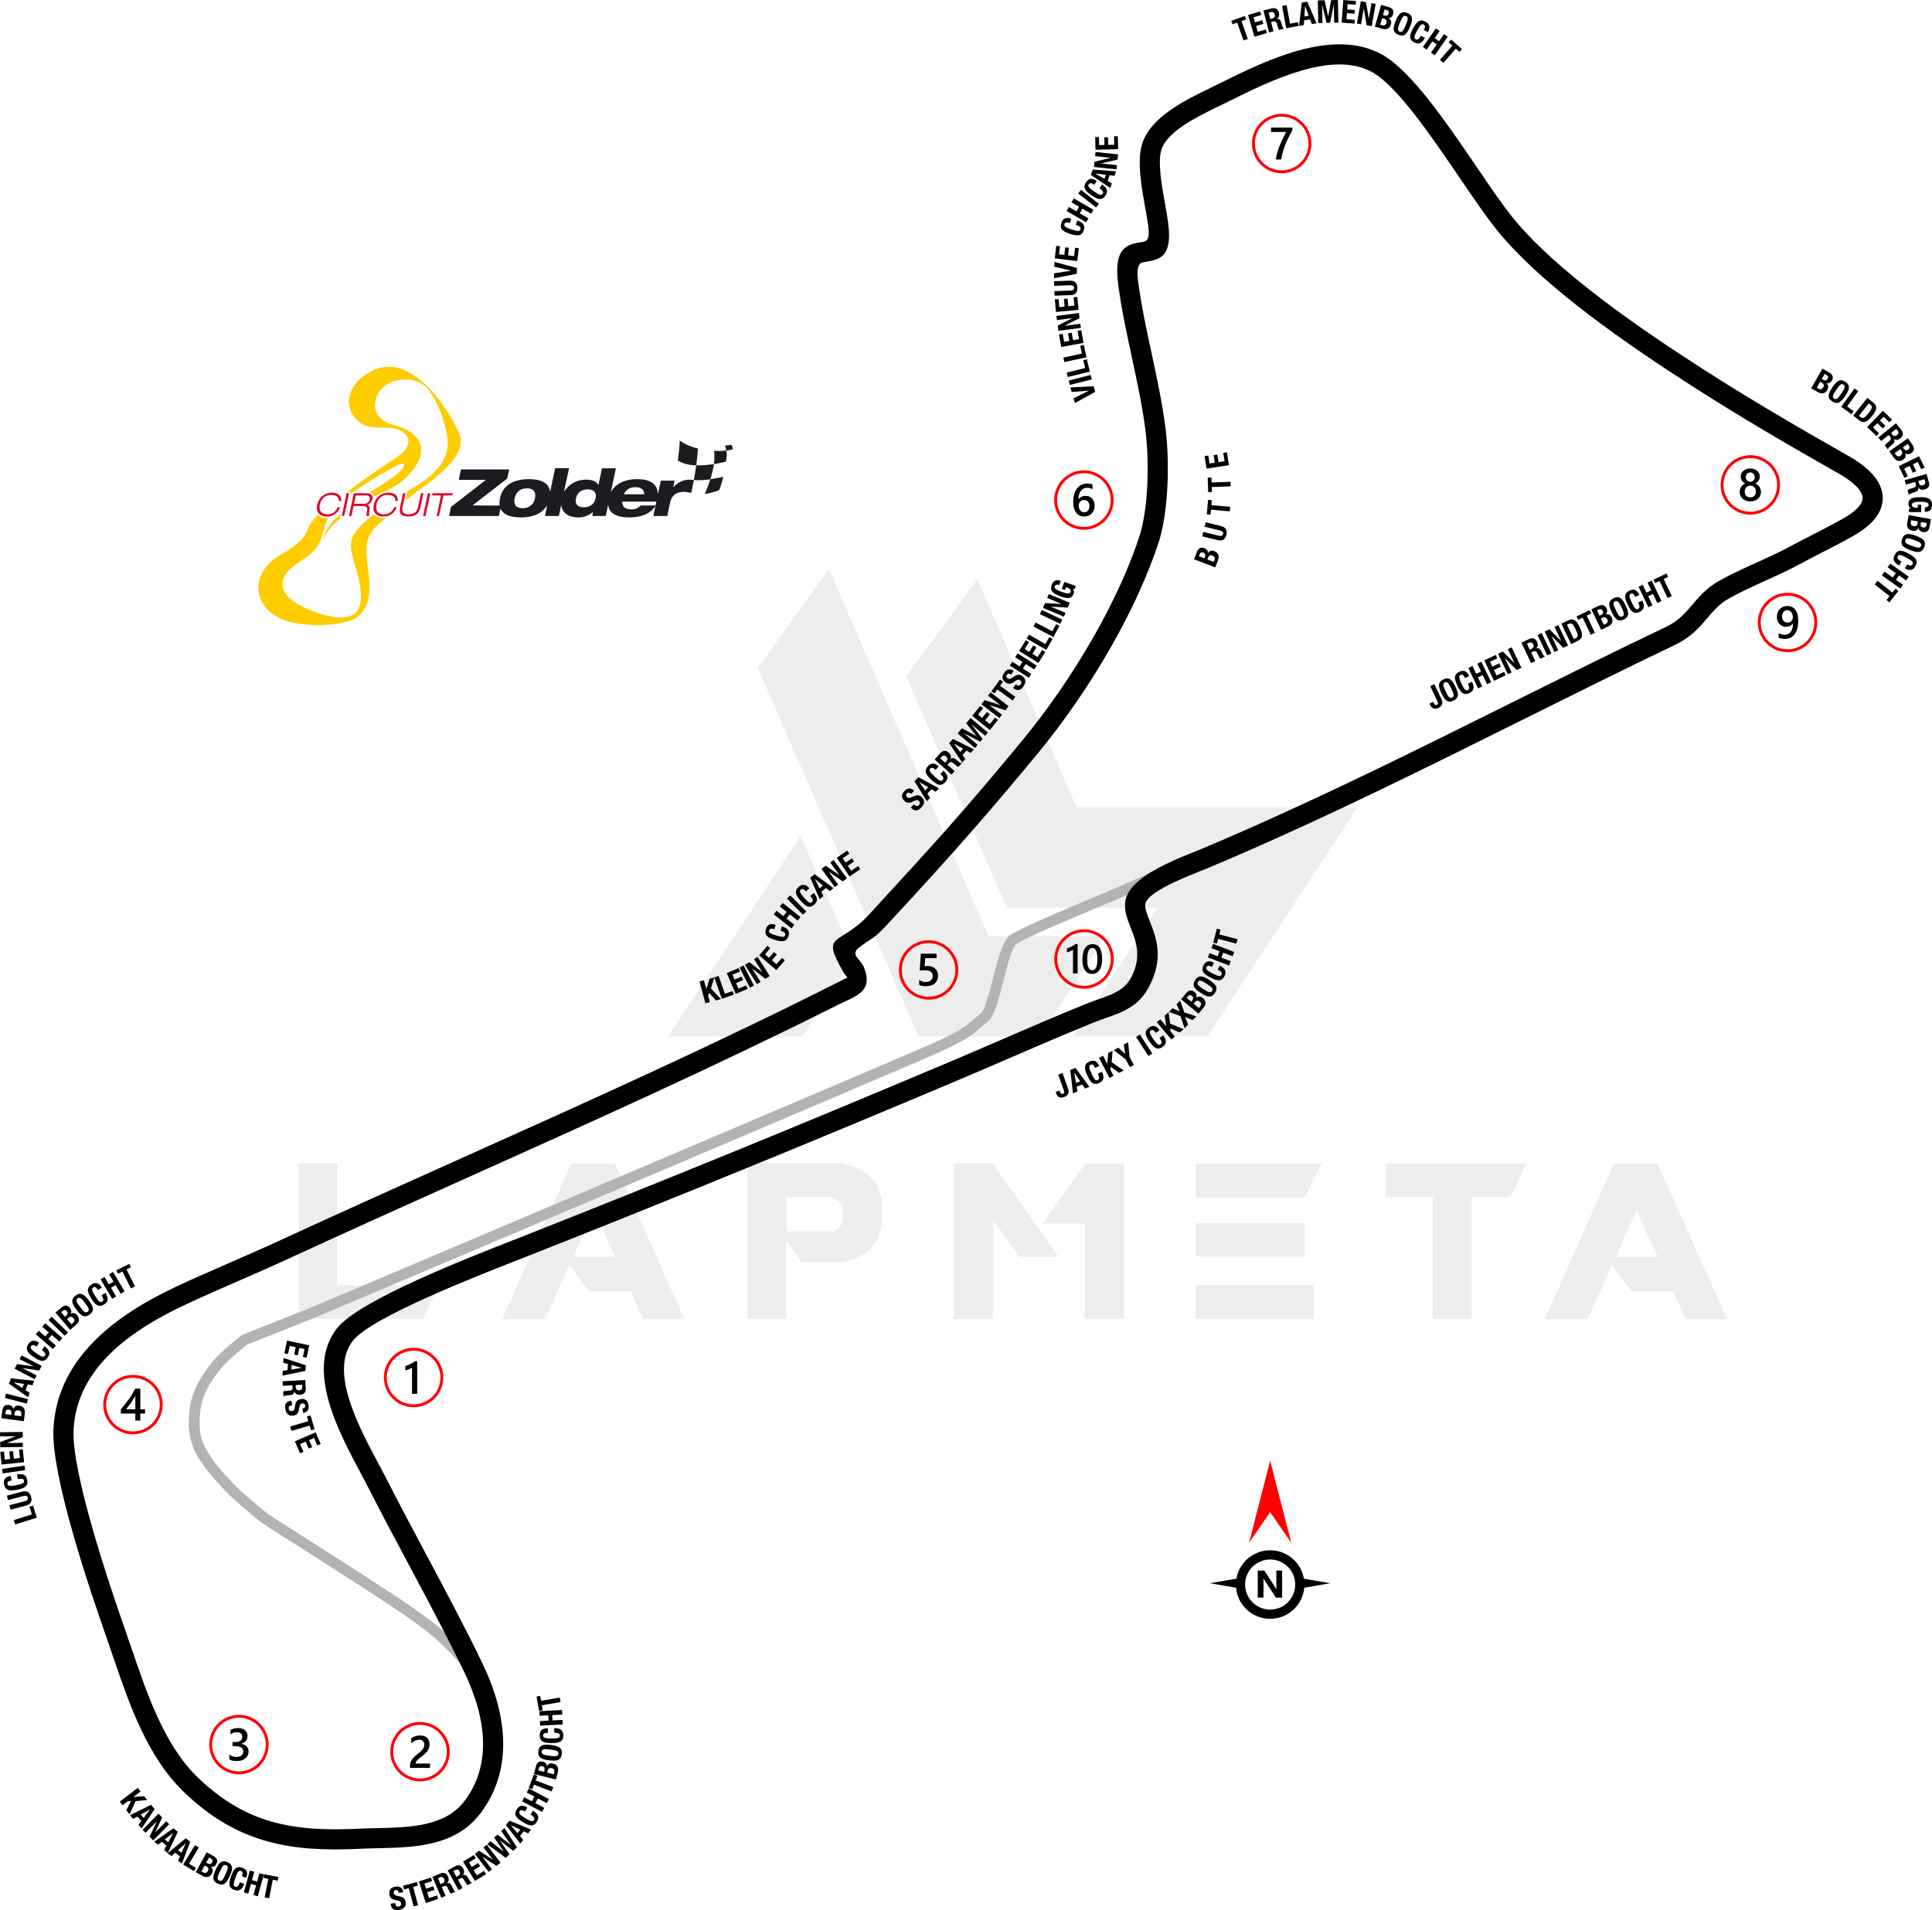 <?xml version="1.0" encoding="UTF-8"?>
<!DOCTYPE svg PUBLIC "-//W3C//DTD SVG 1.1//EN" "http://www.w3.org/Graphics/SVG/1.1/DTD/svg11.dtd">
<!-- Creator: CorelDRAW 2020 (64-Bit) -->
<svg xmlns="http://www.w3.org/2000/svg" xml:space="preserve" width="236.196mm" height="233.568mm" version="1.1" style="shape-rendering:geometricPrecision; text-rendering:geometricPrecision; image-rendering:optimizeQuality; fill-rule:evenodd; clip-rule:evenodd"
viewBox="0 0 6394.66 6323.51"
 xmlns:xlink="http://www.w3.org/1999/xlink"
 xmlns:xodm="http://www.corel.com/coreldraw/odm/2003">
 <defs>
  <style type="text/css">
   <![CDATA[
    .fil4 {fill:black}
    .fil2 {fill:black;fill-rule:nonzero}
    .fil5 {fill:black;fill-rule:nonzero}
    .fil6 {fill:#1B1C20;fill-rule:nonzero}
    .fil1 {fill:#B3B3B3;fill-rule:nonzero}
    .fil7 {fill:#E10027;fill-rule:nonzero}
    .fil3 {fill:red;fill-rule:nonzero}
    .fil8 {fill:#FFCC00;fill-rule:nonzero}
    .fil0 {fill:black;fill-opacity:0.071}
   ]]>
  </style>
 </defs>
 <g id="Layer_x0020_1">
  <path class="fil0" d="M987.65 4366.11l0 -515.17 127.94 0 0 403.43 336.05 0 -51.17 111.73 -412.81 0zm1520.76 -2154.49l532.23 1219.68 400.02 0 217.5 -331.79 -386.37 0 -527.96 -1215.42 -235.41 327.52zm726.69 -293.41l328.38 754.84 928.84 0 -495.55 757.4 -443.52 0 0 -0.85 278.05 -424.76 -498.96 0 -332.64 -765.93 235.41 -320.7zm-409.4 1252.09l-170.59 261 -443.52 0 0 -0.85 438.4 -662.72 175.7 402.58zm-560.37 1196.65l-136.47 0 -41.79 -92.97 -139.03 0 -63.12 -86.15 -81.03 179.11 -141.59 0 228.58 -515.17 144.15 0 230.29 515.17zm-229.44 -206.41l-69.94 -153.53 -68.23 153.53 138.17 0zm567.2 -83.58l155.23 0c22.18,-6.83 33.26,-27.3 32.41,-61.41 0,-28.15 -13.65,-46.06 -42.64,-52.88l-145 0 0 114.29zm51.17 102.35l-52.03 -75.06 0 261.85 -127.94 0 0 -515.17 307.9 0c90.41,16.21 136.47,64.82 137.32,147.56l0 30.71c-0.85,83.58 -46.06,133.91 -135.61,149.26l-129.64 -0 0 0.86zm848.66 -18.77l-127.94 0 -88.7 -122.82 -0 328.38 -128.79 0 0 -515.17 127.94 0 217.5 309.61zm88.7 -308.76l127.94 0 0 514.31 -128.79 0 0 -315.58 -139.03 0 139.88 -198.73zm757.4 402.58l0 111.73 -391.49 0 0 -111.73 391.49 0zm-30.7 -204.7l0 110.03 -360.79 0 0 -110.03 360.79 0zm56.29 -197.88l-56.29 112.59 -360.79 0 0 -112.59 417.08 0zm366.76 110.88l-154.38 0 0 -110.88 464.84 0 -52.03 110.88 -128.79 0 0 403.43 -128.79 0 0 -403.43 -0.85 0zm974.89 404.29l-136.47 0 -41.79 -92.97 -139.03 0 -63.12 -86.15 -81.03 179.11 -141.58 0 228.58 -515.17 144.15 0 230.29 515.17zm-229.44 -206.41l-69.94 -153.53 -68.23 153.53 138.17 0z"/>
  <path class="fil1" d="M4103.93 2802.24c-16.55,6.97 -40.53,16.85 -68.82,28.5 -85.76,35.32 -210.17,86.56 -240.42,102.65 -24.93,13.26 -89.91,40.56 -163.25,71.36 -103.14,43.32 -222.98,93.66 -266.9,119.65 -14.08,8.33 -29.03,66.88 -43.63,124.09 -15.07,59.05 -29.83,116.84 -51.81,133.86 -9.75,7.56 -16.95,13.93 -23.75,19.95 -28.54,25.27 -50.69,44.88 -193.79,106.27 -103.2,44.27 -553.98,236.2 -1036.79,441.26 -340.62,144.67 -702.44,298.09 -973.98,412.73l-223.41 88.88c-10.65,8.61 -61.48,50.1 -82.48,74.83 -12.2,14.36 -23.83,29.82 -33.86,45.35 -9.15,14.16 -16.97,28.41 -22.64,41.93 -5.85,13.93 -9.76,26.75 -12.39,39.18l-0.14 0.62c-2.57,12.37 -3.97,24.64 -4.78,37.41 -0.81,12.83 -0.89,25.42 0.16,37.9 1.02,12.13 3.13,24.06 6.68,35.89 3.55,11.81 7.99,22.06 13.79,32.61 6.13,11.16 13.73,22.65 23.3,36.44 8.62,12.42 20.09,26.47 32.68,40.73 15.38,17.42 32.59,35.31 48.49,51.07 9.75,9.67 23.18,21.71 36.68,33.42 26.49,22.97 52.18,43.82 53.52,44.86l0.04 0.04 0.03 -0.04 11.56 8.93c2.02,0.9 4.05,1.81 6.35,3.34 3.38,2.23 7.65,5.54 10.52,7.76l1.92 1.48c0.37,0.27 18.19,11.52 46.18,29.31 67,42.58 188.69,119.94 247.52,158.28l37.63 24.48c58.67,38.13 101.93,66.25 139.56,93.3 22.86,16.43 39.11,28.14 52.7,38.57 14.19,10.88 26.67,21.24 42.15,35.08 30.88,27.61 85.81,88.05 85.96,88.22l-26.3 24.2c-0.16,-0.17 -54.77,-60.22 -83.44,-85.85 -14.28,-12.77 -26.17,-22.6 -40.06,-33.26 -14.48,-11.12 -30.05,-22.33 -51.86,-38.01 -36.64,-26.33 -79.73,-54.34 -138.16,-92.32l-37.63 -24.48c-52.25,-34.05 -178.01,-113.99 -247.25,-158 -28.09,-17.86 -46.77,-29.73 -48.27,-30.85l-2.49 -1.9c-2.34,-1.81 -5.83,-4.52 -8.42,-6.23l-3.87 -1.77c-1.04,-0.52 -2.05,-1.15 -3.01,-1.89l-13.13 -10.14 0.03 -0.04c-1.9,-1.47 -29.11,-23.49 -55.16,-46.08 -14.08,-12.2 -28.13,-24.82 -38.5,-35.1 -16.16,-16.02 -33.86,-34.43 -50.03,-52.75 -13.52,-15.31 -25.9,-30.5 -35.33,-44.09 -10.36,-14.93 -18.59,-27.38 -25.27,-39.52 -7.01,-12.75 -12.39,-25.19 -16.72,-39.61 -4.32,-14.39 -6.87,-28.72 -8.09,-43.16 -1.18,-14.08 -1.09,-28.4 -0.16,-43.08 0.91,-14.3 2.5,-28.19 5.49,-42.51l0.13 -0.7c3.12,-14.72 7.66,-29.67 14.35,-45.62 6.41,-15.29 15.25,-31.4 25.58,-47.38 10.91,-16.88 23.5,-33.63 36.66,-49.12 24.07,-28.34 82.59,-75.66 89.05,-80.86 1.47,-1.26 3.17,-2.31 5.07,-3.06l225.28 -89.62c254.42,-107.41 620.06,-262.47 973.77,-412.69 482.81,-205.06 933.59,-396.99 1036.79,-441.26 137.86,-59.14 158.09,-77.05 184.14,-100.12 7.36,-6.51 15.15,-13.41 25.57,-21.48 12.12,-9.39 25.38,-61.33 38.93,-114.41 16.41,-64.31 33.22,-130.13 60.14,-146.05 46.37,-27.43 167.23,-78.2 271.24,-121.89 72.57,-30.48 136.87,-57.5 160.31,-69.96 30.87,-16.42 156.83,-68.3 243.64,-104.05 29.6,-12.19 54.79,-22.57 68.54,-28.36l13.85 32.88z"/>
  <path class="fil2" d="M3181.37 2690.59c67.74,-77.91 135.58,-158.5 203.08,-240.23 80.12,-97 163.52,-216.27 235.64,-342.96 63.33,-111.26 117.98,-228.18 154.1,-340.67 12.77,-45.19 20.1,-100.87 23,-157.76 3.29,-64.59 0.81,-130.66 -5.93,-184.81l-0.19 -2.23c-10.54,-79.95 -27.76,-159.9 -44.95,-239.66 -16.98,-78.81 -33.93,-157.45 -44.84,-238.74 -17.09,-127.32 31.43,-134.91 78.81,-142.32 13.54,-2.12 26.77,-4.19 20.53,-52.79 -1.85,-14.43 -5.78,-36.36 -9.98,-59.85 -12.97,-72.55 -28.58,-159.78 -8.87,-216.57 30.12,-86.8 143.53,-141.71 222.69,-180.04 8.18,-3.96 15.98,-7.73 22.81,-11.12l12.48 -6.19c147.44,-73.19 373.75,-185.55 536.45,-92.97 95.82,54.52 212.16,225.38 311.64,371.47 44.83,65.83 86.14,126.51 118.9,166.96 72.63,89.7 179.6,182.65 293.29,269.22 114.48,87.16 235.84,167.8 336.21,232.32 78.63,50.54 158.48,99.44 239.1,147.28 81.88,48.59 162.97,95.21 243.67,140.92 46.19,26.17 80.24,55.32 97.98,86.62 9.2,16.24 14.21,33.12 14.55,50.57 0.35,17.71 -4.1,35.24 -13.83,52.41 -14.71,25.96 -41.88,51.08 -83.46,74.65 -32.53,18.44 -69.41,37.39 -106.19,56.28 -24.17,12.42 -48.31,24.82 -75.7,39.62 -34.42,18.6 -72.25,35.74 -110.21,52.94 -42.36,19.19 -84.92,38.47 -120.68,58.84 -30.31,17.26 -49.82,40.18 -69.49,63.29 -27.27,32.04 -54.82,64.41 -108,89.83 -164.19,78.51 -336.87,164.48 -509.56,250.45 -315.11,156.87 -630.28,313.79 -955.47,453.93 -25.29,10.9 -50.64,21.7 -76.06,32.39l-0.16 0.06 0.03 0.06c-2.59,1.09 -12.55,5.06 -23.94,9.61 -23.79,9.49 -56.18,22.41 -87.39,36.93 -49.61,23.07 -96.23,50.18 -100.58,73.92 -2.46,13.44 5.41,33.48 14.35,56.25 21.73,55.33 48.14,122.6 -1.96,218.02 -34.35,65.44 -87.31,84.05 -144.64,104.2 -12.06,4.24 -24.36,8.56 -36.88,13.6 -94.32,38.03 -186.7,77.98 -278.68,117.76 -54.11,23.4 -108.09,46.75 -158.74,68.17 -238.85,101.01 -478.02,200.59 -719.49,299.39 -244.47,100.02 -485.03,196.75 -723.14,290.63l-27.23 10.68c-141.25,55.32 -485.61,190.2 -546.12,267.12 -79.41,100.97 17.88,283.05 84.3,407.33 11.02,20.62 21.34,39.93 26.97,51.01 44.63,87.79 87.74,168.59 130.88,249.46 64.34,120.6 128.77,241.37 186.44,361.03 40.38,83.79 68.84,176.35 68.54,267.98 -0.26,78.39 -21.32,155.58 -73.31,225.56 -83.44,112.33 -218.69,115.35 -341.95,118.09 -19.17,0.43 -38.03,0.85 -57.79,1.82 -115.04,5.64 -215.49,1.38 -309.73,-25.19 -95.46,-26.91 -183.4,-76.25 -271.79,-160.47 -123.05,-117.27 -182.71,-292.23 -236.93,-451.24 -7.78,-22.81 -15.48,-45.41 -20.93,-60.96 -27.13,-77.44 -73.24,-211.82 -111.1,-344.31 -38.73,-135.53 -69.46,-271.37 -64.96,-350.37 6.93,-121.47 62.9,-217.73 141.87,-295.01 76.86,-75.22 174.93,-131.81 269.73,-175.93 54.9,-25.55 115.2,-51.87 175.64,-78.26 53.83,-23.5 107.8,-47.06 162.97,-72.5 194.33,-89.63 394.97,-179.71 595.57,-269.76 429.26,-192.71 859.57,-385.75 1279.16,-598.87 6.78,-3.44 0.63,-0.06 -10.88,-20.07 -77.22,-134.26 -12.4,-82.87 87.14,-191.61 101.73,-111.14 204.22,-221.62 303.19,-335.26zm-1631.46 1206.67c-196.66,88.29 -393.38,176.6 -594.79,269.5 -53.37,24.62 -108.9,48.85 -164.27,73.03 -56.93,24.85 -113.71,49.63 -174.08,77.73 -89.32,41.57 -181.08,94.26 -251.19,162.88 -68.01,66.55 -116.18,148.69 -122.02,251.13 -4,70.19 25.52,198.65 62.61,328.43 37.95,132.83 83.22,264.8 109.8,340.65 8.57,24.46 14.83,42.81 21.19,61.48 51.7,151.62 108.59,318.45 219.69,424.34 79.9,76.14 158.75,120.55 243.84,144.54 86.33,24.34 180.23,28.16 288.57,22.84 18.25,-0.89 38.76,-1.36 59.62,-1.82 107.63,-2.4 225.72,-5.04 289.72,-91.19 42.72,-57.51 60.04,-121.14 60.25,-185.87 0.26,-80.38 -25.48,-163.2 -62.01,-238.99 -58.15,-120.66 -121.69,-239.75 -185.14,-358.68 -45.84,-85.92 -91.64,-171.76 -131.67,-250.51 -10.06,-19.79 -17.87,-34.39 -26.19,-49.97 -74.76,-139.89 -184.27,-344.85 -78.03,-479.93 71.7,-91.16 428.13,-230.76 574.33,-288.02l27.23 -10.68c247.38,-97.53 487.44,-193.99 722.36,-290.1 237.92,-97.34 476.94,-196.88 718.71,-299.13 54.34,-22.98 106.23,-45.42 158.22,-67.91 94.6,-40.91 189.62,-82 280.24,-118.54 13.2,-5.32 26.6,-10.03 39.75,-14.65 44.44,-15.61 85.49,-30.04 107.56,-72.07 35.92,-68.43 15.57,-120.28 -1.18,-162.92 -12.58,-32.05 -23.65,-60.24 -17.74,-92.55 8.75,-47.8 69.81,-88.17 131.9,-118.73 35.12,-17.28 70.57,-31.43 97.06,-42 6.82,-2.72 12.79,-5.11 22.9,-9.34l0.03 0.06c25.39,-10.68 50.75,-21.48 76.06,-32.4 320.89,-138.39 636.18,-295.35 951.4,-452.29 166.59,-82.94 333.18,-165.87 510.6,-250.71 40.55,-19.39 63.43,-46.26 86.06,-72.86 23.63,-27.76 47.06,-55.29 87.25,-78.17 39.11,-22.28 82.74,-42.04 126.17,-61.72 36.99,-16.76 73.85,-33.46 106.03,-50.85 21.74,-11.75 49.34,-25.93 77.01,-40.14 35.13,-18.05 70.38,-36.16 103.58,-54.98 30.6,-17.35 49.53,-33.93 58.39,-49.58 3.64,-6.44 5.32,-12.51 5.21,-18.2 -0.12,-5.96 -2.16,-12.31 -5.93,-18.97 -11.54,-20.37 -36.98,-41.2 -72.91,-61.55 -82.9,-46.96 -164.89,-94.07 -244.72,-141.44 -81.1,-48.13 -161.62,-97.45 -241.19,-148.59 -101.41,-65.18 -224.18,-146.78 -340.65,-235.45 -117.24,-89.27 -228.06,-185.77 -304.52,-280.19 -35.09,-43.34 -76.92,-104.76 -122.29,-171.4 -95.52,-140.27 -207.22,-304.32 -289.44,-351.1 -131.89,-75.05 -339.07,27.8 -474.03,94.8l-12.48 6.19c-7.57,3.75 -15.26,7.48 -23.33,11.38 -68.97,33.39 -167.77,81.23 -188.74,141.65 -13.87,39.96 0.11,118.13 11.74,183.14 3.88,21.68 7.5,41.92 10.24,63.24 14.48,112.73 -30.45,119.77 -76.42,126.96 -15.48,2.42 -31.34,4.9 -22.92,67.63 10.44,77.74 27.23,155.67 44.06,233.78 17.32,80.36 34.67,160.91 45.72,244.8 0.19,0.93 0.35,1.87 0.47,2.83 7.1,57.13 9.7,127.28 6.19,196.3 -3.14,61.59 -11.21,122.36 -25.37,172.38l-0.04 -0.01 -0.35 1.19c-37.59,117.5 -94.34,239.09 -159.96,354.38 -74.31,130.56 -160.01,253.16 -242.17,352.63 -65.86,79.73 -133.68,160.24 -204.13,241.27 -98.07,112.61 -201.43,225.8 -303.37,335.21 -38.68,41.51 -49.97,39.27 -86.29,68.53 -28.86,23.25 7.17,38.1 17.65,64.79 32.1,81.72 -28.85,94.98 -86.05,123.69 -402.54,202.03 -813,386.43 -1223.79,570.84z"/>
  <g id="_2495310576640">
   <path class="fil3" d="M4242.24 376.78c27.15,0 51.75,11.01 69.54,28.81 17.79,17.8 28.81,42.39 28.81,69.54 0,27.15 -11.01,51.75 -28.81,69.54 -17.8,17.79 -42.39,28.81 -69.54,28.81 -27.15,0 -51.75,-11.01 -69.55,-28.81 -17.79,-17.8 -28.81,-42.39 -28.81,-69.54 0,-27.15 11.01,-51.75 28.81,-69.54 17.79,-17.8 42.39,-28.81 69.54,-28.81zm62.79 35.56c-16.07,-16.07 -38.27,-26.01 -62.79,-26.01 -24.52,0 -46.73,9.94 -62.79,26.01 -16.07,16.07 -26.01,38.27 -26.01,62.79 0,24.52 9.94,46.72 26.01,62.79 16.07,16.07 38.27,26.01 62.79,26.01 24.52,0 46.72,-9.94 62.79,-26.01 16.07,-16.07 26.01,-38.27 26.01,-62.79 0,-24.52 -9.94,-46.72 -26.01,-62.79z"/>
   <path class="fil4" d="M4277.52 430.89c-4.42,8.09 -8.6,16.11 -12.52,24.03 -3.94,7.95 -7.49,15.88 -10.68,23.9 -3.19,7.99 -5.96,16.06 -8.32,24.18 -2.36,8.14 -4.17,16.43 -5.45,24.93l-17.89 0c1.18,-7.57 2.86,-15.1 5.05,-22.65 2.18,-7.54 4.75,-15.05 7.69,-22.59 2.94,-7.54 6.24,-15.11 9.91,-22.72 3.64,-7.62 7.54,-15.31 11.66,-23.05l-49.99 0 0 -14.58 70.55 0 0 8.54z"/>
  </g>
  <g id="_2495310579760">
   <path class="fil3" d="M3587.54 1557.08c27.15,0 51.75,11.01 69.54,28.81 17.79,17.8 28.81,42.39 28.81,69.54 0,27.15 -11.01,51.75 -28.81,69.54 -17.8,17.79 -42.39,28.81 -69.54,28.81 -27.15,0 -51.75,-11.01 -69.54,-28.81 -17.79,-17.8 -28.81,-42.39 -28.81,-69.54 0,-27.15 11.01,-51.75 28.81,-69.54 17.8,-17.8 42.39,-28.81 69.54,-28.81zm62.79 35.56c-16.07,-16.07 -38.27,-26.01 -62.79,-26.01 -24.52,0 -46.72,9.94 -62.79,26.01 -16.07,16.07 -26.01,38.27 -26.01,62.79 0,24.52 9.94,46.72 26.01,62.79 16.07,16.07 38.27,26.01 62.79,26.01 24.52,0 46.72,-9.94 62.79,-26.01 16.07,-16.07 26.01,-38.27 26.01,-62.79 0,-24.52 -9.94,-46.72 -26.01,-62.79z"/>
   <path class="fil4" d="M3622.99 1674.25c0,5.3 -0.88,10.15 -2.62,14.52 -1.73,4.35 -4.15,8.12 -7.23,11.28 -3.09,3.17 -6.76,5.63 -11.01,7.36 -4.25,1.76 -8.85,2.62 -13.82,2.62 -5.3,0 -10.18,-1.03 -14.6,-3.09 -4.45,-2.06 -8.27,-5.13 -11.48,-9.2 -3.22,-4.07 -5.7,-9.15 -7.49,-15.2 -1.76,-6.05 -2.64,-13.09 -2.64,-21.08 0,-9.77 1.15,-18.45 3.49,-26.01 2.34,-7.54 5.53,-13.87 9.6,-18.97 4.07,-5.13 8.87,-9 14.38,-11.64 5.48,-2.66 11.44,-4 17.81,-4 3.97,0 7.59,0.28 10.86,0.83 3.27,0.53 5.89,1.28 7.85,2.21l0 15.38c-2.52,-1.28 -5.18,-2.36 -8.05,-3.24 -2.84,-0.88 -6.1,-1.33 -9.77,-1.33 -4.12,0 -7.94,0.83 -11.41,2.51 -3.49,1.66 -6.51,4.09 -9.03,7.31 -2.53,3.22 -4.52,7.21 -5.98,11.94 -1.43,4.73 -2.19,10.2 -2.24,16.38l0.45 0c2.26,-3.49 5.31,-6.23 9.15,-8.24 3.87,-2.01 8.39,-3.02 13.6,-3.02 4.62,0 8.77,0.73 12.49,2.24 3.7,1.51 6.87,3.64 9.48,6.48 2.64,2.82 4.68,6.26 6.08,10.3 1.43,4.05 2.14,8.6 2.14,13.65zm-17.21 1.4c0,-3.04 -0.38,-5.8 -1.08,-8.32 -0.7,-2.51 -1.78,-4.65 -3.24,-6.43 -1.43,-1.81 -3.27,-3.19 -5.45,-4.17 -2.16,-0.98 -4.75,-1.46 -7.69,-1.46 -2.94,0 -5.53,0.53 -7.76,1.59 -2.24,1.06 -4.1,2.44 -5.63,4.15 -1.53,1.71 -2.66,3.69 -3.42,5.88 -0.75,2.21 -1.16,4.47 -1.16,6.78 0,2.51 0.38,5.07 1.08,7.69 0.7,2.64 1.81,5.02 3.27,7.19 1.48,2.17 3.37,3.93 5.63,5.33 2.29,1.41 5,2.11 8.14,2.11 2.79,0 5.27,-0.53 7.44,-1.55 2.16,-1.03 3.97,-2.46 5.4,-4.27 1.46,-1.81 2.57,-3.97 3.32,-6.44 0.75,-2.49 1.16,-5.18 1.16,-8.07z"/>
  </g>
  <g id="_2495310583600">
   <path class="fil3" d="M3073.53 3112.68c27.15,0 51.75,11.01 69.54,28.81 17.8,17.8 28.81,42.39 28.81,69.54 0,27.15 -11.01,51.75 -28.81,69.54 -17.8,17.79 -42.39,28.81 -69.54,28.81 -27.15,0 -51.75,-11.01 -69.54,-28.81 -17.8,-17.8 -28.81,-42.39 -28.81,-69.54 0,-27.15 11.01,-51.75 28.81,-69.54 17.79,-17.8 42.39,-28.81 69.54,-28.81zm62.79 35.56c-16.07,-16.07 -38.27,-26.01 -62.79,-26.01 -24.52,0 -46.72,9.94 -62.79,26.01 -16.07,16.07 -26.01,38.27 -26.01,62.79 0,24.52 9.94,46.72 26.01,62.79 16.07,16.07 38.27,26.01 62.79,26.01 24.52,0 46.72,-9.94 62.79,-26.01 16.07,-16.07 26.01,-38.27 26.01,-62.79 0,-24.52 -9.94,-46.72 -26.01,-62.79z"/>
   <path class="fil4" d="M3042.34 3260.43l0 -16.41c6.94,4.67 13.95,6.98 21.06,6.98 7.16,0 12.94,-1.81 17.29,-5.48 4.37,-3.64 6.56,-8.52 6.56,-14.63 0,-5.98 -2.21,-10.63 -6.66,-13.97 -4.45,-3.35 -10.8,-5 -19.1,-5 -2.84,0 -8.62,0.28 -17.32,0.88l3.77 -55.51 51.97 0 0 14.58 -37.77 0 -1.76 26.43c3.39,-0.2 6.45,-0.3 9.19,-0.3 11.19,0 19.86,2.86 25.96,8.62 6.11,5.73 9.17,13.6 9.17,23.55 0,10.45 -3.52,18.85 -10.5,25.16 -6.98,6.31 -16.61,9.45 -28.83,9.45 -10.3,0 -17.99,-1.43 -23.05,-4.35z"/>
  </g>
  <g id="_2495310582016">
   <path class="fil3" d="M790.8 5677.02c27.15,0 51.75,11.01 69.54,28.81 17.79,17.8 28.81,42.39 28.81,69.54 0,27.15 -11.01,51.75 -28.81,69.54 -17.8,17.79 -42.39,28.81 -69.54,28.81 -27.15,0 -51.75,-11.01 -69.54,-28.81 -17.8,-17.8 -28.81,-42.39 -28.81,-69.54 0,-27.15 11.01,-51.75 28.81,-69.54 17.8,-17.79 42.39,-28.81 69.54,-28.81zm62.79 35.56c-16.07,-16.07 -38.27,-26.01 -62.79,-26.01 -24.52,0 -46.72,9.94 -62.79,26.01 -16.07,16.07 -26.01,38.27 -26.01,62.79 0,24.52 9.94,46.72 26.01,62.79 16.07,16.07 38.27,26.01 62.79,26.01 24.52,0 46.72,-9.94 62.79,-26.01 16.07,-16.07 26.01,-38.27 26.01,-62.79 0,-24.52 -9.94,-46.72 -26.01,-62.79z"/>
   <path class="fil4" d="M758.89 5824.28l0 -16.06c6.89,5.45 14.63,8.17 23.27,8.17 7.01,0 12.64,-1.58 16.84,-4.78 4.2,-3.19 6.29,-7.51 6.29,-12.97 0,-11.96 -9.15,-17.97 -27.47,-17.97l-8.17 0 0 -13.7 7.82 0c16.23,0 24.35,-5.63 24.35,-16.91 0,-10.41 -6.33,-15.61 -18.98,-15.61 -7.09,0 -13.72,2.52 -19.95,7.57l0 -15.16c7.16,-4.02 15.63,-6.06 25.38,-6.06 9.37,0 16.89,2.37 22.54,7.09 5.63,4.7 8.47,10.73 8.47,18.1 0,13.89 -7.09,22.84 -21.21,26.81l0 0.3c7.62,0.73 13.62,3.39 18.04,7.97 4.42,4.6 6.61,10.33 6.61,17.19 0,9.48 -3.55,17.14 -10.66,22.94 -7.14,5.83 -16.51,8.73 -28.15,8.73 -10.46,0 -18.8,-1.88 -25.03,-5.65z"/>
  </g>
  <g id="_2495310585328">
   <path class="fil3" d="M440.11 4551.56c27.15,0 51.75,11.01 69.54,28.81 17.79,17.8 28.81,42.39 28.81,69.54 0,27.15 -11.01,51.75 -28.81,69.54 -17.8,17.79 -42.39,28.81 -69.54,28.81 -27.15,0 -51.75,-11.01 -69.54,-28.81 -17.79,-17.8 -28.81,-42.39 -28.81,-69.54 0,-27.15 11.01,-51.75 28.81,-69.54 17.8,-17.79 42.39,-28.81 69.54,-28.81zm62.79 35.56c-16.07,-16.07 -38.27,-26.01 -62.79,-26.01 -24.52,0 -46.72,9.94 -62.79,26.01 -16.07,16.07 -26.01,38.27 -26.01,62.79 0,24.52 9.94,46.72 26.01,62.79 16.07,16.07 38.27,26.01 62.79,26.01 24.52,0 46.72,-9.94 62.79,-26.01 16.07,-16.07 26.01,-38.27 26.01,-62.79 0,-24.52 -9.94,-46.72 -26.01,-62.79z"/>
   <path class="fil4" d="M464.45 4597.12l0 68.18 15.68 0 0 14.2 -15.68 0 0 23.2 -16.56 0 0 -23.2 -47.8 0 0 -14.35c4.33,-4.88 8.75,-10.13 13.3,-15.81 4.55,-5.65 8.92,-11.46 13.12,-17.36 4.2,-5.9 8.06,-11.84 11.66,-17.77 3.6,-5.96 6.61,-11.64 9.05,-17.09l17.24 0zm-16.56 68.18l0 -44.34c-5.35,9.63 -10.66,18.02 -15.88,25.18 -5.23,7.16 -10.1,13.55 -14.68,19.15l30.56 0z"/>
  </g>
  <g id="_2495310595408">
   <path class="fil3" d="M5793.33 1506.98c27.15,0 51.75,11.01 69.54,28.81 17.79,17.8 28.81,42.39 28.81,69.54 0,27.15 -11.01,51.75 -28.81,69.54 -17.8,17.79 -42.39,28.81 -69.54,28.81 -27.15,0 -51.75,-11.01 -69.54,-28.81 -17.79,-17.8 -28.81,-42.39 -28.81,-69.54 0,-27.15 11.01,-51.75 28.81,-69.54 17.8,-17.79 42.39,-28.81 69.54,-28.81zm62.79 35.56c-16.07,-16.07 -38.27,-26.01 -62.79,-26.01 -24.52,0 -46.72,9.94 -62.79,26.01 -16.07,16.07 -26.01,38.27 -26.01,62.79 0,24.52 9.94,46.72 26.01,62.79 16.07,16.07 38.27,26.01 62.79,26.01 24.52,0 46.72,-9.94 62.79,-26.01 16.07,-16.07 26.01,-38.27 26.01,-62.79 0,-24.52 -9.94,-46.72 -26.01,-62.79z"/>
   <path class="fil4" d="M5758.14 1628.71c0,-3.04 0.38,-5.98 1.13,-8.82 0.75,-2.86 1.91,-5.48 3.42,-7.89 1.53,-2.41 3.44,-4.58 5.76,-6.49 2.31,-1.91 5,-3.44 8.09,-4.62 -4.58,-2.56 -8.19,-5.83 -10.91,-9.82 -2.69,-4.02 -4.04,-8.45 -4.04,-13.3 0,-3.89 0.81,-7.46 2.41,-10.75 1.58,-3.29 3.8,-6.13 6.61,-8.54 2.84,-2.41 6.16,-4.27 9.98,-5.63 3.84,-1.35 8.02,-2.04 12.51,-2.04 4.58,0 8.77,0.7 12.64,2.06 3.84,1.38 7.19,3.27 10,5.68 2.82,2.41 5.02,5.25 6.58,8.54 1.59,3.29 2.36,6.83 2.36,10.68 0,4.85 -1.35,9.28 -4.04,13.3 -2.71,4 -6.28,7.26 -10.75,9.82 3.04,1.19 5.73,2.72 8.07,4.6 2.33,1.88 4.27,4.02 5.85,6.43 1.56,2.41 2.74,5.02 3.54,7.89 0.78,2.84 1.16,5.8 1.16,8.9 0,4.62 -0.86,8.85 -2.56,12.67 -1.74,3.82 -4.13,7.11 -7.22,9.82 -3.09,2.74 -6.81,4.85 -11.13,6.38 -4.29,1.51 -9.07,2.26 -14.27,2.26 -5.15,0 -9.88,-0.75 -14.18,-2.26 -4.29,-1.53 -7.99,-3.64 -11.11,-6.38 -3.12,-2.71 -5.56,-6 -7.29,-9.82 -1.76,-3.82 -2.62,-8.05 -2.62,-12.67zm16.64 -1.46c0,2.99 0.43,5.68 1.3,8.09 0.9,2.41 2.14,4.45 3.77,6.11 1.61,1.66 3.57,2.94 5.86,3.82 2.29,0.88 4.82,1.33 7.61,1.33 2.69,0 5.18,-0.45 7.44,-1.36 2.26,-0.9 4.2,-2.21 5.85,-3.89 1.64,-1.71 2.94,-3.75 3.87,-6.13 0.93,-2.36 1.38,-5.02 1.38,-7.97 0,-2.71 -0.42,-5.25 -1.3,-7.64 -0.9,-2.36 -2.13,-4.45 -3.77,-6.21 -1.61,-1.79 -3.57,-3.17 -5.86,-4.2 -2.29,-1.03 -4.82,-1.56 -7.61,-1.56 -2.64,0 -5.13,0.48 -7.39,1.43 -2.29,0.96 -4.25,2.31 -5.91,4.05 -1.64,1.76 -2.92,3.82 -3.87,6.23 -0.93,2.41 -1.38,5.02 -1.38,7.89zm3.6 -47.73c0,2.21 0.4,4.25 1.18,6.16 0.78,1.88 1.83,3.52 3.16,4.93 1.33,1.41 2.89,2.49 4.68,3.27 1.78,0.81 3.72,1.19 5.78,1.19 2.06,0 4,-0.41 5.78,-1.21 1.78,-0.81 3.37,-1.91 4.72,-3.32 1.33,-1.41 2.41,-3.04 3.19,-4.93 0.78,-1.88 1.18,-3.92 1.18,-6.08 0,-2.21 -0.38,-4.27 -1.13,-6.18 -0.78,-1.91 -1.81,-3.57 -3.14,-4.92 -1.33,-1.38 -2.89,-2.46 -4.7,-3.24 -1.84,-0.78 -3.8,-1.18 -5.91,-1.18 -2.21,0 -4.22,0.4 -6.03,1.21 -1.81,0.8 -3.37,1.93 -4.67,3.37 -1.3,1.41 -2.31,3.06 -3.02,4.95 -0.73,1.88 -1.08,3.89 -1.08,6z"/>
  </g>
  <g id="_2495310599296">
   <path class="fil3" d="M5916.52 1962.36c27.15,0 51.75,11.01 69.54,28.81 17.79,17.8 28.81,42.39 28.81,69.54 0,27.15 -11.01,51.75 -28.81,69.54 -17.8,17.8 -42.39,28.81 -69.54,28.81 -27.15,0 -51.75,-11.01 -69.54,-28.81 -17.79,-17.8 -28.81,-42.39 -28.81,-69.54 0,-27.15 11.01,-51.75 28.81,-69.54 17.8,-17.79 42.39,-28.81 69.54,-28.81zm62.79 35.56c-16.07,-16.07 -38.27,-26.01 -62.79,-26.01 -24.52,0 -46.72,9.94 -62.79,26.01 -16.07,16.07 -26.01,38.27 -26.01,62.79 0,24.52 9.94,46.72 26.01,62.79 16.07,16.07 38.27,26.01 62.79,26.01 24.52,0 46.72,-9.94 62.79,-26.01 16.07,-16.07 26.01,-38.27 26.01,-62.79 0,-24.52 -9.94,-46.72 -26.01,-62.79z"/>
   <path class="fil4" d="M5951.89 2054.93c0,10.56 -1.13,19.63 -3.42,27.25 -2.29,7.61 -5.43,13.87 -9.43,18.77 -4,4.9 -8.7,8.52 -14.05,10.86 -5.38,2.33 -11.16,3.49 -17.34,3.49 -2.01,0 -4.04,-0.12 -6.08,-0.35 -2.04,-0.25 -3.97,-0.58 -5.8,-0.96 -1.86,-0.4 -3.52,-0.83 -5.02,-1.3 -1.48,-0.45 -2.74,-0.9 -3.72,-1.36l0 -15.38c1.03,0.63 2.31,1.28 3.84,1.93 1.51,0.68 3.17,1.26 4.95,1.79 1.81,0.5 3.67,0.93 5.6,1.23 1.94,0.33 3.82,0.5 5.63,0.5 4.17,0 7.97,-0.83 11.38,-2.44 3.42,-1.64 6.31,-4.02 8.72,-7.21 2.41,-3.19 4.25,-7.16 5.56,-11.89 1.3,-4.75 1.96,-10.23 1.96,-16.47l-0.3 0c-0.88,1.56 -2.04,3.04 -3.49,4.45 -1.46,1.41 -3.12,2.64 -4.98,3.69 -1.86,1.06 -3.95,1.88 -6.21,2.54 -2.29,0.63 -4.72,0.95 -7.34,0.95 -4.42,0 -8.52,-0.77 -12.34,-2.33 -3.8,-1.53 -7.09,-3.72 -9.9,-6.58 -2.79,-2.84 -4.98,-6.31 -6.58,-10.38 -1.59,-4.07 -2.39,-8.62 -2.39,-13.62 0,-5.5 0.9,-10.46 2.71,-14.9 1.84,-4.45 4.32,-8.22 7.52,-11.33 3.19,-3.12 6.96,-5.53 11.26,-7.21 4.32,-1.71 9.02,-2.57 14.07,-2.57 4.75,0 9.28,0.9 13.52,2.69 4.25,1.81 7.97,4.65 11.19,8.54 3.22,3.92 5.75,8.95 7.66,15.13 1.88,6.18 2.82,13.67 2.82,22.47zm-17.82 -11.26c0,-3.54 -0.45,-6.76 -1.35,-9.65 -0.9,-2.89 -2.17,-5.38 -3.8,-7.44 -1.61,-2.06 -3.55,-3.67 -5.78,-4.78 -2.21,-1.13 -4.67,-1.71 -7.31,-1.71 -2.37,0 -4.6,0.48 -6.74,1.43 -2.14,0.95 -4,2.34 -5.6,4.1 -1.59,1.75 -2.86,3.89 -3.8,6.41 -0.93,2.49 -1.38,5.28 -1.38,8.32 0,3.35 0.45,6.29 1.35,8.82 0.9,2.57 2.16,4.7 3.8,6.46 1.61,1.74 3.57,3.07 5.86,3.97 2.26,0.91 4.8,1.36 7.54,1.36 2.46,0 4.73,-0.45 6.81,-1.36 2.08,-0.9 3.89,-2.14 5.45,-3.7 1.53,-1.53 2.74,-3.37 3.64,-5.47 0.88,-2.11 1.3,-4.38 1.3,-6.76z"/>
  </g>
  <g id="_2495310601408">
   <path class="fil3" d="M3587.88 3076.38c27.15,0 51.75,11.01 69.54,28.81 17.8,17.8 28.81,42.39 28.81,69.54 0,27.15 -11.01,51.75 -28.81,69.54 -17.8,17.79 -42.39,28.81 -69.54,28.81 -27.15,0 -51.75,-11.01 -69.54,-28.81 -17.8,-17.8 -28.81,-42.39 -28.81,-69.54 0,-27.15 11.01,-51.75 28.81,-69.54 17.79,-17.8 42.39,-28.81 69.54,-28.81zm62.79 35.56c-16.07,-16.07 -38.27,-26.01 -62.79,-26.01 -24.52,0 -46.72,9.94 -62.79,26.01 -16.07,16.07 -26.01,38.27 -26.01,62.79 0,24.52 9.94,46.72 26.01,62.79 16.07,16.07 38.27,26.01 62.79,26.01 24.52,0 46.72,-9.94 62.79,-26.01 16.07,-16.07 26.01,-38.27 26.01,-62.79 0,-24.52 -9.94,-46.72 -26.01,-62.79z"/>
   <path class="fil4" d="M3566.85 3125.22l0 97.42 -15.42 0 0 -78.55c-2.78,2 -5.79,3.7 -9,5.08 -3.2,1.4 -6.87,2.63 -11,3.69l0 -13.16c2.59,-0.84 5.06,-1.72 7.44,-2.65 2.4,-0.93 4.76,-1.97 7.08,-3.13 2.33,-1.16 4.67,-2.45 7.06,-3.86 2.37,-1.43 4.81,-3.04 7.35,-4.86l6.51 0zm47.39 99.01c-9.91,0 -17.67,-4.04 -23.23,-12.16 -5.56,-8.1 -8.32,-19.82 -8.32,-35.16 0,-16.83 2.88,-29.56 8.68,-38.2 5.81,-8.64 14.18,-12.97 25.14,-12.97 20.96,0 31.41,16.29 31.41,48.86 0,16.13 -2.95,28.42 -8.86,36.9 -5.9,8.48 -14.18,12.72 -24.82,12.72zm1.55 -86.17c-11.57,0 -17.35,12.72 -17.35,38.2 0,23.84 5.67,35.75 17.01,35.75 11.16,0 16.74,-12.11 16.74,-36.33 0,-25.09 -5.46,-37.61 -16.39,-37.61z"/>
  </g>
  <g id="_2495310604144">
   <path class="fil3" d="M1369 4461.94c27.15,0 51.75,11.01 69.54,28.81 17.8,17.8 28.81,42.39 28.81,69.54 0,27.15 -11.01,51.75 -28.81,69.54 -17.8,17.8 -42.39,28.81 -69.54,28.81 -27.15,0 -51.75,-11.01 -69.54,-28.81 -17.8,-17.8 -28.81,-42.39 -28.81,-69.54 0,-27.15 11.01,-51.75 28.81,-69.54 17.8,-17.8 42.39,-28.81 69.54,-28.81zm62.79 35.56c-16.07,-16.07 -38.27,-26.01 -62.79,-26.01 -24.52,0 -46.72,9.94 -62.79,26.01 -16.07,16.07 -26.01,38.27 -26.01,62.79 0,24.52 9.94,46.72 26.01,62.79 16.07,16.07 38.27,26.01 62.79,26.01 24.52,0 46.72,-9.94 62.79,-26.01 16.07,-16.07 26.01,-38.27 26.01,-62.79 0,-24.52 -9.94,-46.72 -26.01,-62.79z"/>
   <path class="fil4" d="M1380.87 4506.31l0 107.94 -17.09 0 0 -87.03c-3.09,2.21 -6.41,4.1 -9.98,5.63 -3.54,1.55 -7.61,2.91 -12.19,4.09l0 -14.58c2.86,-0.93 5.6,-1.91 8.24,-2.94 2.66,-1.03 5.28,-2.19 7.84,-3.47 2.59,-1.28 5.18,-2.72 7.82,-4.27 2.62,-1.59 5.33,-3.37 8.14,-5.38l7.21 0z"/>
  </g>
  <g id="_2495310614512">
   <path class="fil3" d="M1390.18 5700.59c27.15,0 51.75,11.01 69.54,28.81 17.79,17.8 28.81,42.39 28.81,69.54 0,27.15 -11.01,51.75 -28.81,69.54 -17.8,17.79 -42.39,28.81 -69.54,28.81 -27.15,0 -51.75,-11.01 -69.54,-28.81 -17.8,-17.8 -28.81,-42.39 -28.81,-69.54 0,-27.15 11.01,-51.75 28.81,-69.54 17.8,-17.79 42.39,-28.81 69.54,-28.81zm62.79 35.56c-16.07,-16.07 -38.27,-26.01 -62.79,-26.01 -24.52,0 -46.72,9.94 -62.79,26.01 -16.07,16.07 -26.01,38.27 -26.01,62.79 0,24.52 9.94,46.72 26.01,62.79 16.07,16.07 38.27,26.01 62.79,26.01 24.52,0 46.72,-9.94 62.79,-26.01 16.07,-16.07 26.01,-38.27 26.01,-62.79 0,-24.52 -9.94,-46.72 -26.01,-62.79z"/>
   <path class="fil4" d="M1423.32 5852.62l-66.27 0 0 -8.17c0,-3.35 0.48,-6.49 1.41,-9.4 0.93,-2.92 2.19,-5.66 3.75,-8.25 1.58,-2.56 3.42,-5 5.53,-7.29 2.11,-2.29 4.37,-4.49 6.76,-6.63 2.41,-2.13 4.88,-4.2 7.36,-6.18 2.51,-1.98 4.98,-3.97 7.36,-5.98 2.26,-1.94 4.32,-3.8 6.18,-5.66 1.88,-1.83 3.47,-3.74 4.8,-5.7 1.33,-1.96 2.37,-4.02 3.09,-6.21 0.73,-2.18 1.1,-4.55 1.1,-7.11 0,-2.79 -0.43,-5.23 -1.28,-7.32 -0.88,-2.08 -2.06,-3.84 -3.62,-5.23 -1.53,-1.41 -3.37,-2.46 -5.48,-3.17 -2.11,-0.73 -4.42,-1.08 -6.94,-1.08 -4.29,0 -8.69,1.01 -13.17,3.02 -4.47,2.01 -8.77,5.03 -12.89,9.08l0 -16.44c2.17,-1.61 4.35,-3.01 6.56,-4.22 2.21,-1.21 4.5,-2.21 6.86,-3.02 2.34,-0.83 4.82,-1.41 7.41,-1.81 2.62,-0.41 5.38,-0.61 8.32,-0.61 4.78,0 9.1,0.63 12.97,1.88 3.87,1.26 7.19,3.09 9.95,5.53 2.74,2.44 4.85,5.46 6.36,9.1 1.51,3.62 2.24,7.79 2.24,12.51 0,4.27 -0.53,8.12 -1.59,11.51 -1.06,3.42 -2.54,6.58 -4.47,9.55 -1.94,2.94 -4.3,5.73 -7.04,8.4 -2.73,2.64 -5.83,5.38 -9.19,8.17 -2.86,2.31 -5.68,4.55 -8.52,6.74 -2.82,2.19 -5.35,4.32 -7.61,6.41 -2.26,2.09 -4.1,4.17 -5.48,6.26 -1.41,2.08 -2.11,4.17 -2.11,6.28l0 0.38 47.65 0 0 14.65z"/>
  </g>
  <polygon class="fil2" points="109.3,4984.24 97.48,4987.95 105.49,5013.52 45.76,5032.25 50.29,5046.67 121.85,5024.23 "/>
  <path id="1" class="fil2" d="M34.91 4997.68l50.64 -13.21c19.41,-5.07 20.43,-17.38 17.33,-29.29 -3.11,-11.89 -10.93,-21.9 -29.43,-17.06l-50.62 13.21 3.81 14.64 50.62 -13.21c7.22,-1.88 13.05,-1.56 14.84,5.24 1.77,6.82 -3.17,9.94 -10.39,11.84l-50.62 13.21 3.81 14.63z"/>
  <path id="2" class="fil2" d="M35.52 4886.06c-10.74,2.05 -26.01,6.57 -21.95,27.82 4.26,22.29 20.68,22.04 43.06,17.76 22.38,-4.27 37.73,-10.09 33.5,-32.37 -3.73,-19.5 -18.2,-20.82 -34.1,-17.78l2.84 14.86c15.9,-3.04 19.42,0.35 20.46,5.72 1.22,6.4 -2.22,10.26 -24.5,14.52 -20.84,3.97 -28.71,3.65 -30.15,-3.88 -1.27,-6.7 2.94,-9.75 13.68,-11.79l-2.84 -14.86z"/>
  <polygon id="3" class="fil2" points="81.02,4851.81 6.82,4862.83 9.04,4877.81 83.24,4866.79 "/>
  <polygon id="4" class="fil2" points="5.16,4848.27 79.78,4840.65 75.41,4797.9 63.08,4799.17 65.91,4826.85 45.84,4828.9 43.27,4803.82 30.95,4805.09 33.51,4830.16 15.96,4831.96 13.23,4805.31 0.9,4806.58 "/>
  <polygon id="5" class="fil2" points="0.79,4791.17 75.79,4790.28 75.63,4776.41 23.11,4777.03 23.11,4776.82 75.41,4757.72 75.19,4740.49 0.21,4741.38 0.38,4755.25 51.73,4754.65 51.74,4754.85 0.58,4773.73 "/>
  <path id="6" class="fil2" d="M78.76 4704.89l3.37 -25.3c2.31,-17.5 -7.01,-24.57 -18.68,-26.12 -9.9,-1.31 -16.85,3.16 -19.08,11.24l-0.21 -0.04c-1.1,-7.66 -6.74,-12.34 -14.76,-13.41 -14.26,-1.89 -20.01,6.34 -21.66,18.63l-3.34 25.11 74.35 9.89zm-61.32 -23.42l0.73 -5.41c0.99,-7.39 4.04,-10.49 11.12,-9.54 6.97,0.92 9.3,5.05 8.19,13.28l-0.56 4.26 -19.48 -2.59zm29.89 3.98l0.87 -6.47c0.87,-6.55 4.02,-11.12 12.66,-9.96 8.64,1.14 10.6,6.39 9.65,13.57l-0.79 5.83 -22.39 -2.98z"/>
  <polygon id="7" class="fil2" points="92.73,4632.01 20.07,4613.39 16.31,4628.06 88.98,4646.66 "/>
  <path id="8" class="fil2" d="M92.66 4625.68l5.59 -14.74 -13.61 -8.87 7.09 -18.65 16.06 2.38 5.59 -14.74 -77.17 -8.03 -6.64 17.47 63.08 45.16zm-47.61 -49.19l0.07 -0.19 34.09 5.18 -5.21 13.76 -28.95 -18.74z"/>
  <polygon id="9" class="fil2" points="48.4,4531.3 114.93,4565.95 121.33,4553.64 74.75,4529.38 74.84,4529.2 129.96,4537.07 137.93,4521.78 71.4,4487.13 65,4499.43 110.56,4523.16 110.46,4523.35 56.45,4515.83 "/>
  <path id="10" class="fil2" d="M129.44 4445.48c-8.95,-6.25 -22.84,-14.05 -35.24,3.68 -13,18.6 -1.38,30.2 17.31,43.25 18.68,13.05 33.56,20 46.57,1.41 11.37,-16.27 2.21,-27.54 -11.05,-36.81l-8.66 12.4c13.25,9.26 13.3,14.17 10.17,18.64 -3.74,5.33 -8.89,5.57 -27.49,-7.43 -17.39,-12.15 -22.66,-18.01 -18.26,-24.3 3.91,-5.59 9.05,-4.69 18,1.56l8.66 -12.4z"/>
  <polygon id="11" class="fil2" points="175.05,4466.02 184.94,4454.59 159.78,4432.77 171.35,4419.44 196.51,4441.24 206.4,4429.81 149.73,4380.71 139.82,4392.14 161.49,4410.92 149.94,4424.24 128.27,4405.47 118.38,4416.9 "/>
  <polygon id="12" class="fil2" points="224.84,4410.94 170.88,4358.86 160.38,4369.74 214.34,4421.81 "/>
  <path id="13" class="fil2" d="M232.22 4402.33l19.41 -16.55c13.43,-11.46 11.23,-22.96 3.59,-31.9 -6.48,-7.61 -14.64,-8.92 -21.7,-4.42l-0.14 -0.16c4.32,-6.43 3.25,-13.67 -2,-19.83 -9.35,-10.94 -19.14,-8.67 -28.56,-0.63l-19.26 16.43 48.66 57.06zm-29.93 -58.4l4.15 -3.54c5.67,-4.84 10.01,-5.09 14.66,0.34 4.56,5.35 3.53,9.96 -2.79,15.35l-3.28 2.8 -12.75 -14.95zm19.56 22.94l4.95 -4.22c5.04,-4.3 10.43,-5.58 16.08,1.05 5.67,6.65 3.61,11.84 -1.9,16.54l-4.48 3.82 -14.64 -17.18z"/>
  <path id="14" class="fil2" d="M253.05 4335.77c13.74,18.19 25.76,29.37 43.86,15.69 18.1,-13.67 10.6,-28.29 -3.14,-46.46 -13.76,-18.19 -25.76,-29.38 -43.86,-15.71 -18.1,13.69 -10.6,28.31 3.13,46.48zm12.06 -9.12c-12.09,-15.99 -15.61,-23.09 -8.48,-28.46 7.11,-5.4 12.98,-0.06 25.07,15.92 12.18,16.09 15.63,23.1 8.5,28.48 -7.11,5.37 -12.92,0.15 -25.08,-15.94z"/>
  <path id="15" class="fil2" d="M337.05 4262.56c-5.83,-9.23 -15.63,-21.81 -33.93,-10.25 -19.17,12.11 -12.94,27.3 -0.78,46.57 12.16,19.26 23.21,31.42 42.39,19.31 16.78,-10.58 12.69,-24.53 4.07,-38.22l-12.79 8.09c8.64,13.67 6.78,18.2 2.16,21.11 -5.5,3.49 -10.36,1.71 -22.47,-17.48 -11.33,-17.94 -13.92,-25.38 -7.43,-29.46 5.78,-3.66 10.16,-0.84 15.99,8.41l12.79 -8.08z"/>
  <polygon id="16" class="fil2" points="371.38,4299.59 384.37,4291.84 367.3,4263.25 382.47,4254.21 399.52,4282.8 412.51,4275.06 374.09,4210.65 361.11,4218.4 375.78,4243.01 360.63,4252.06 345.94,4227.44 332.95,4235.18 "/>
  <polygon id="17" class="fil2" points="385,4205.49 390.56,4216.56 405.2,4209.23 433.25,4265.2 446.78,4258.41 418.73,4202.45 433.38,4195.1 427.82,4184.03 "/>
  <g id="_2495310564784">
   <path class="fil5" d="M4204.06 5132.18c31.28,0 59.62,12.7 80.15,33.22l0.06 0.06c16.19,16.19 27.5,37.24 31.56,60.76l87.45 15.06 -86.28 14.86c-2.5,27.13 -14.54,51.48 -32.74,69.68l-0.06 0c-20.53,20.52 -48.87,33.22 -80.15,33.22 -31.32,0 -59.69,-12.7 -80.21,-33.22 -18.2,-18.2 -30.24,-42.56 -32.73,-69.68l-86.28 -14.86 87.45 -15.06c4.06,-23.52 15.37,-44.57 31.56,-60.76l0 -0.06c20.52,-20.52 48.89,-33.22 80.21,-33.22zm39.56 156.77l-20.36 0 -36.95 -56.31c-2.16,-3.29 -3.67,-5.76 -4.5,-7.43l-0.24 0c0.32,3.16 0.49,8 0.49,14.49l0 49.25 -19.07 0 0 -89.61 21.76 0 35.56 54.55c1.62,2.47 3.11,4.91 4.5,7.32l0.25 0c-0.34,-2.07 -0.51,-6.19 -0.51,-12.31l0 -49.55 19.07 0 0 89.61zm19.11 -102.01c-15,-14.99 -35.75,-24.26 -58.67,-24.26 -22.9,0 -43.64,9.29 -58.64,24.28 -15.02,14.97 -24.29,35.72 -24.29,58.64 0,22.9 9.29,43.64 24.29,58.64 15,15 35.74,24.28 58.64,24.28 22.92,0 43.67,-9.27 58.67,-24.26 14.97,-15.03 24.26,-35.77 24.26,-58.67 0,-22.92 -9.27,-43.67 -24.26,-58.67z"/>
   <polygon class="fil3" points="4204.06,5005.79 4134.23,5107.38 4204.06,4835.76 4273.89,5107.38 "/>
  </g>
  <path class="fil2" d="M456.01 5918.71l-59.6 45.54 9.19 12.02 17.7 -13.53 10.14 -0.74 -15.08 30.96 10.33 13.52 20.28 -44.06 37.92 -3.32 -9.95 -13.02 -35.49 3.05 -0.13 -0.17 23.87 -18.24 -9.19 -12.02zm-25.84 90.8l10.41 11.84 14.2 -7.88 13.18 14.99 -9.63 13.08 10.41 11.83 43.22 -64.44 -12.35 -14.05 -69.45 34.62zm65.77 -19.08l0.14 0.16 -20.54 27.71 -9.71 -11.04 30.11 -16.83zm28.55 13.74l-52.6 53.48 9.89 9.73 36.84 -37.45 0.15 0.15 -23.66 50.42 12.28 12.08 52.6 -53.48 -9.88 -9.72 -36.03 36.63 -0.15 -0.15 23 -49.44 -12.43 -12.23zm-13.87 92.68l12.04 10.17 12.89 -9.88 15.25 12.88 -7.59 14.35 12.04 10.17 33.25 -70.11 -14.28 -12.07 -63.58 44.48zm62.24 -28.56l0.16 0.14 -16.23 30.44 -11.23 -9.49 27.31 -21.08zm-18.09 66.89l12.79 9.2 12.08 -10.85 16.21 11.66 -6.45 14.9 12.79 9.2 27.69 -72.49 -15.18 -10.92 -59.92 49.3zm59.82 -33.33l0.17 0.12 -13.81 31.61 -11.94 -8.59 25.58 -23.15zm27.6 92.45l6.42 -10.61 -22.93 -13.87 32.41 -53.58 -12.94 -7.83 -38.82 64.19 35.87 21.7zm5.8 3.4l22.36 12.33c15.46,8.53 25.44,2.39 31.12,-7.91 4.82,-8.74 3.17,-16.85 -3.54,-21.87l0.1 -0.18c7.55,1.76 13.95,-1.79 17.85,-8.87 6.95,-12.6 1.36,-20.96 -9.49,-26.95l-22.17 -12.23 -36.22 65.69zm44.09 -48.63l4.78 2.64c6.54,3.6 8.3,7.58 4.85,13.83 -3.4,6.16 -8.08,6.82 -15.35,2.81l-3.77 -2.08 9.49 -17.21zm-14.56 26.4l5.7 3.14c5.8,3.2 8.9,7.79 4.69,15.43 -4.21,7.63 -9.8,7.55 -16.15,4.05l-5.15 -2.84 10.91 -19.78zm36.28 14.3c-9.38,20.78 -13.44,36.7 7.24,46.03 20.69,9.33 29.93,-4.25 39.3,-25.03 9.38,-20.78 13.44,-36.7 -7.24,-46.03 -20.68,-9.33 -29.92,4.25 -39.3,25.03zm13.79 6.22c8.25,-18.29 12.79,-24.77 20.93,-21.1 8.14,3.67 6.28,11.36 -1.97,29.65 -8.3,18.39 -12.79,24.78 -20.93,21.1 -8.14,-3.67 -6.33,-11.27 1.97,-29.66zm87.27 20.37c3.69,-10.28 7.57,-25.75 -12.8,-33.06 -21.36,-7.67 -29.5,6.6 -37.2,28.06 -7.71,21.46 -10.5,37.64 10.86,45.31 18.69,6.71 27.17,-5.09 32.63,-20.32l-14.24 -5.11c-5.47,15.23 -10.19,16.55 -15.33,14.7 -6.13,-2.2 -7.71,-7.12 -0.04,-28.48 7.17,-19.97 11.45,-26.59 18.66,-24 6.43,2.31 6.91,7.5 3.21,17.79l14.24 5.11zm-7.64 48.52l14.59 4 8.8 -32.12 17.03 4.66 -8.8 32.12 14.59 4 19.82 -72.35 -14.59 -4 -7.58 27.66 -17.03 -4.66 7.58 -27.66 -14.59 -4 -19.82 72.35zm67.13 -60.31l-2.37 12.17 16.08 3.14 -12 61.46 14.85 2.9 11.99 -61.45 16.09 3.14 2.37 -12.17 -47.02 -9.18z"/>
  <path class="fil2" d="M1292.95 6302.29l0.51 3.01c2.31,13.67 10.28,20.42 27.16,17.56 16.16,-2.74 24.5,-11.4 21.85,-27.04 -1.53,-9.01 -5.39,-14.22 -17.41,-17.19l-12.34 -3.02c-6.78,-1.62 -8.6,-4.19 -9.37,-8.75 -0.74,-4.35 0.31,-8.9 7.04,-10.04 5.7,-0.96 8.76,2.67 9.94,9.61l14.29 -2.42 -0.35 -2.07c-2.4,-14.19 -13,-18.26 -26.26,-16.01 -14.09,2.39 -21.65,11.23 -19.21,25.63 2.09,12.33 9.13,16.78 23.16,19.09 10.42,1.75 14.26,3.66 15.4,10.39 1.05,6.22 -2.81,9.85 -7.37,10.63 -7.87,1.33 -10.59,-2.79 -11.77,-9.73l-0.37 -2.17 -14.91 2.53zm40.88 -59.36l3.22 11.97 15.82 -4.25 16.24 60.47 14.61 -3.93 -16.24 -60.47 15.83 -4.25 -3.22 -11.97 -46.27 12.43zm52.69 -14.51l22.88 71.44 40.92 -13.11 -3.78 -11.81 -26.52 8.49 -6.15 -19.21 24.01 -7.69 -3.78 -11.81 -24.01 7.69 -5.38 -16.81 25.51 -8.17 -3.78 -11.81 -39.92 12.79zm62.99 -10.73l6.56 -2.82c6.28,-2.7 11.02,-0.97 13.76,5.4 3.2,7.43 0.68,11.94 -5.98,14.81l-5.79 2.49 -8.55 -19.88zm11.34 64.66l13.9 -5.98 -12.54 -29.15 7.43 -3.19c5.6,-2.41 9.42,-0.17 11.94,5.16l6.07 13.06c1.26,2.66 2.67,5.14 4.85,6.49l15.06 -6.47 -0.25 -0.58c-3.18,-0.23 -5.19,-3.83 -8.4,-11.03 -6.46,-14.49 -10.15,-19.08 -20.15,-16.27l-0.08 -0.19c7.11,-5 8.12,-12.76 4.18,-21.93 -5.07,-11.78 -14.58,-14.77 -25.97,-9.87l-25.67 11.04 29.63 68.91zm39.5 -88.09l6.26 -3.45c5.98,-3.3 10.88,-2.03 14.22,4.04 3.9,7.09 1.84,11.82 -4.51,15.32l-5.52 3.04 -10.44 -18.95zm17.58 63.25l13.25 -7.3 -15.31 -27.79 7.09 -3.9c5.34,-2.94 9.36,-1.08 12.39,3.97l7.32 12.41c1.51,2.52 3.15,4.86 5.46,5.99l14.35 -7.91 -0.31 -0.55c-3.19,0.08 -5.54,-3.31 -9.43,-10.16 -7.84,-13.79 -11.96,-18 -21.64,-14.23l-0.1 -0.18c6.59,-5.67 6.84,-13.49 2.03,-22.23 -6.19,-11.23 -15.95,-13.28 -26.81,-7.3l-24.48 13.49 36.21 65.7zm14.74 -94.43l39.41 63.83 36.56 -22.58 -6.51 -10.55 -23.69 14.63 -10.6 -17.16 21.46 -13.25 -6.51 -10.55 -21.46 13.25 -9.27 -15.02 22.8 -14.08 -6.51 -10.55 -35.67 22.02zm39.09 -25.69l45.63 59.54 11.01 -8.44 -31.96 -41.69 0.17 -0.13 46.63 30.44 13.67 -10.48 -45.64 -59.53 -11.01 8.44 31.25 40.77 -0.17 0.13 -45.76 -29.66 -13.84 10.61zm102.33 13.05l12.29 -11.62 -31.28 -45.32 0.15 -0.15 43.5 33.77 12.29 -11.62 -41.61 -63.89 -10.53 9.96 32.08 46.01 -0.15 0.14 -44.52 -34.25 -10.53 9.96 31.7 46.37 -0.15 0.15 -44.14 -34.61 -10.54 9.96 61.46 45.12zm48.07 -47.19l9.57 -12.52 -10.5 -12.39 12.12 -15.87 14.71 6.88 9.57 -12.52 -71.66 -29.77 -11.35 14.86 47.55 61.32zm-31.59 -60.76l0.13 -0.17 31.2 14.72 -8.93 11.68 -22.4 -26.23zm54.84 -58.54c-9.37,-5.63 -23.78,-12.45 -34.92,6.11 -11.69,19.45 0.72,30.22 20.26,41.96 19.54,11.74 34.87,17.64 46.56,-1.81 10.22,-17.02 0.3,-27.64 -13.57,-35.97l-7.79 12.97c13.87,8.33 14.25,13.21 11.43,17.9 -3.35,5.59 -8.49,6.18 -27.95,-5.51 -18.19,-10.93 -23.84,-16.41 -19.89,-22.99 3.51,-5.85 8.7,-5.31 18.07,0.32l7.79 -12.97zm49.05 14.25l7.04 -13.39 -29.49 -15.49 8.21 -15.63 29.48 15.49 7.04 -13.39 -66.4 -34.89 -7.04 13.39 25.39 13.34 -8.21 15.63 -25.39 -13.34 -7.04 13.39 66.4 34.89zm-44.47 -79.25l11.57 4.45 5.89 -15.29 58.44 22.49 5.43 -14.12 -58.44 -22.49 5.89 -15.3 -11.57 -4.45 -17.21 44.71zm90.04 -27.74l6.28 -24.75c4.34,-17.11 -4.12,-25.22 -15.52,-28.11 -9.68,-2.45 -17.1,1.19 -20.26,8.95l-0.2 -0.05c-0.2,-7.75 -5.26,-13.04 -13.1,-15.03 -13.95,-3.54 -20.63,3.98 -23.67,16l-6.22 24.54 72.71 18.44zm-58.2 -30.37l1.34 -5.3c1.84,-7.23 5.23,-9.94 12.16,-8.19 6.82,1.73 8.64,6.09 6.6,14.14l-1.06 4.17 -19.05 -4.83zm29.23 7.41l1.6 -6.31c1.63,-6.42 5.29,-10.58 13.74,-8.44 8.45,2.14 9.78,7.58 8,14.6l-1.45 5.7 -21.9 -5.55zm6.37 -40.72c22.61,2.9 39.02,2.15 41.91,-20.36 2.89,-22.51 -12.8,-27.38 -35.41,-30.28 -22.61,-2.9 -39.02,-2.15 -41.91,20.36 -2.89,22.51 12.8,27.38 35.41,30.28zm1.92 -15c-19.9,-2.56 -27.43,-5.01 -26.29,-13.86 1.14,-8.86 9.03,-9.33 28.94,-6.77 20.01,2.57 27.43,5 26.29,13.86 -1.14,8.86 -8.93,9.34 -28.94,6.77zm-5.89 -91.06c-10.93,-0.08 -26.8,1.39 -26.95,23.03 -0.15,22.69 16.01,25.64 38.8,25.8 22.8,0.16 38.99,-2.57 39.15,-25.26 0.14,-19.86 -13.81,-23.94 -29.99,-24.05l-0.1 15.13c16.18,0.11 18.99,4.12 18.95,9.59 -0.04,6.51 -4.16,9.64 -26.86,9.48 -21.22,-0.15 -28.88,-1.98 -28.83,-9.65 0.05,-6.83 4.79,-9 15.72,-8.93l0.1 -15.13zm49.29 -12.7l-0.81 -15.11 -33.26 1.77 -0.94 -17.62 33.26 -1.77 -0.8 -15.11 -74.91 3.99 0.81 15.11 28.64 -1.52 0.94 17.62 -28.64 1.53 0.8 15.11 74.91 -3.99zm-78.62 -45.21l12.21 -2.12 -2.8 -16.15 61.7 -10.69 -2.58 -14.91 -61.7 10.69 -2.8 -16.15 -12.22 2.12 8.18 47.2z"/>
  <path class="fil2" d="M1023.44 4453.78l-73.34 -15.74 -9.02 42.01 12.12 2.6 5.84 -27.22 19.72 4.23 -5.29 24.66 12.12 2.6 5.29 -24.65 17.26 3.7 -5.62 26.2 12.12 2.6 8.8 -40.99zm-85.27 41.87l-0.86 15.74 15.65 4.32 -1.08 19.93 -16.03 2.6 -0.86 15.74 75.98 -15.76 1.02 -18.67 -73.83 -23.9zm60.32 32.42l-0.01 0.21 -34.07 5.41 0.8 -14.68 33.28 9.07zm1.58 56.14l0.4 7.13c0.38,6.82 -2.87,10.69 -9.8,11.08 -8.08,0.45 -11.45,-3.46 -11.86,-10.7l-0.35 -6.29 21.61 -1.22zm-64.63 -11.52l0.85 15.1 31.68 -1.78 0.45 8.08c0.34,6.09 -3.08,8.91 -8.94,9.45l-14.35 1.23c-2.93,0.27 -5.75,0.74 -7.76,2.33l0.92 16.36 0.63 -0.04c1.31,-2.91 5.38,-3.56 13.24,-4.11 15.83,-1.1 21.4,-2.99 22.19,-13.35l0.21 -0.01c2.26,8.4 9.2,12 19.16,11.44 12.8,-0.72 18.88,-8.64 18.18,-21.01l-1.57 -27.9 -74.89 4.21zm28.88 64.11l-2.99 0.6c-13.6,2.7 -20.12,10.85 -16.79,27.65 3.19,16.07 12.08,24.17 27.64,21.08 8.97,-1.78 14.06,-5.79 16.7,-17.88l2.67 -12.42c1.43,-6.82 3.95,-8.71 8.48,-9.61 4.33,-0.86 8.9,0.06 10.23,6.75 1.12,5.67 -2.42,8.84 -9.33,10.21l2.82 14.22 2.06 -0.41c14.12,-2.8 17.88,-13.51 15.26,-26.7 -2.78,-14.02 -11.84,-21.32 -26.16,-18.48 -12.26,2.43 -16.52,9.6 -18.43,23.69 -1.46,10.46 -3.26,14.36 -9.95,15.69 -6.18,1.23 -9.93,-2.53 -10.83,-7.06 -1.55,-7.83 2.49,-10.67 9.39,-12.04l2.17 -0.43 -2.95 -14.84zm63.52 48.78l-11.9 3.48 4.61 15.73 -60.09 17.61 4.25 14.52 60.09 -17.61 4.61 15.73 11.9 -3.48 -13.47 -45.97zm16.96 56.12l-68.82 29.84 17.09 39.42 11.37 -4.93 -11.08 -25.55 18.51 -8.02 10.03 23.14 11.37 -4.93 -10.03 -23.13 16.19 -7.02 10.66 24.58 11.37 -4.93 -16.68 -38.46z"/>
  <path class="fil2" d="M3502.48 3557.4l18.01 50.46c2.68,7.52 2.77,11.51 -2.38,13.34 -5.14,1.84 -7.6,-1.3 -10.29,-8.82l-0.78 -2.18 -13.06 4.66 1.09 3.07c3.96,11.08 11.04,19.37 26.08,14 14.45,-5.15 19.09,-13.73 13.72,-28.77l-18.15 -50.86 -14.25 5.09zm48.93 61.93l14.67 -5.76 -2.57 -16.04 18.58 -7.29 9.02 13.5 14.67 -5.76 -45.89 -62.58 -17.41 6.83 8.92 77.08zm4.45 -68.33l0.2 -0.08 19.07 28.75 -13.69 5.37 -5.57 -34.04zm82.44 -21.9c-4.49,-9.96 -12.44,-23.78 -32.17,-14.89 -20.69,9.32 -16.63,25.24 -7.27,46.03 9.36,20.79 18.6,34.37 39.29,25.05 18.1,-8.15 16.01,-22.54 9.36,-37.29l-13.79 6.21c6.65,14.75 4.17,18.98 -0.81,21.22 -5.94,2.67 -10.5,0.23 -19.82,-20.46 -8.72,-19.35 -10.24,-27.07 -3.24,-30.22 6.22,-2.8 10.18,0.6 14.67,10.56l13.79 -6.21zm-0.79 -27.12l34.73 66.49 13.41 -7 -10.31 -19.74 1 -10.12 27.94 20.13 15.09 -7.88 -39.96 -27.49 3.18 -37.93 -14.52 7.59 -3.04 35.49 -0.19 0.1 -13.91 -26.63 -13.41 7zm49.08 -25.52l38.98 30.46 14.25 25.85 13.25 -7.3 -14.25 -25.86 -4.94 -49.22 -14.35 7.91 4.79 30.47 -0.18 0.1 -22.64 -20.63 -14.91 8.21zm127.27 11.21l-40.91 -62.88 -12.68 8.25 40.91 62.88 12.68 -8.25zm23.99 -77.19c-6.27,-8.95 -16.66,-21.04 -34.39,-8.63 -18.59,13.01 -11.64,27.9 1.44,46.57 13.07,18.68 24.68,30.3 43.27,17.29 16.27,-11.39 11.52,-25.12 2.24,-38.38l-12.39 8.68c9.28,13.25 7.63,17.87 3.16,21 -5.34,3.74 -10.27,2.19 -23.28,-16.4 -12.17,-17.38 -15.1,-24.69 -8.82,-29.09 5.59,-3.91 10.11,-1.31 16.38,7.64l12.39 -8.68zm-9.04 -26.35l48.58 57.16 11.53 -9.8 -14.42 -16.97 -1.27 -10.09 31.7 13.46 12.97 -11.02 -45.05 -17.97 -5.29 -37.69 -12.49 10.61 4.89 35.28 -0.16 0.14 -19.46 -22.9 -11.53 9.8zm78.47 -20.32l13.53 40.06 11.76 -11.72 -10.36 -25.57 25.61 10.37 12.06 -12.02 -40.02 -13.66 -13.83 -38.57 -11.68 11.64 10.36 23.94 -23.98 -10.36 -11.83 11.79 38.38 14.1zm59.66 -7.89l16.35 -19.61c11.31,-13.56 7.18,-24.52 -1.86,-32.06 -7.67,-6.39 -15.94,-6.31 -22.14,-0.68l-0.16 -0.14c3.16,-7.07 0.89,-14.03 -5.32,-19.21 -11.05,-9.22 -20.32,-5.32 -28.26,4.2l-16.22 19.45 57.61 48.04zm-39.37 -52.53l3.5 -4.2c4.78,-5.73 9.02,-6.71 14.5,-2.13 5.41,4.51 5.16,9.23 -0.15,15.61l-2.76 3.31 -15.09 -12.58zm23.16 19.31l4.17 -5c4.24,-5.08 9.34,-7.26 16.04,-1.68 6.7,5.58 5.55,11.06 0.91,16.63l-3.77 4.52 -17.35 -14.47zm23.92 -35.68c19.14,12.4 34.26,18.81 46.6,-0.24 12.34,-19.05 0.3,-30.22 -18.84,-42.62 -19.14,-12.39 -34.26,-18.81 -46.59,0.24 -12.34,19.05 -0.3,30.22 18.83,42.62zm8.22 -12.7c-16.84,-10.91 -22.57,-16.37 -17.71,-23.87 4.86,-7.49 12.18,-4.5 29.02,6.41 16.93,10.97 22.57,16.37 17.71,23.87 -4.85,7.49 -12.09,4.56 -29.03,-6.41zm35.27 -87.04c-9.73,-4.98 -24.57,-10.8 -34.43,8.47 -10.33,20.2 2.78,30.1 23.07,40.48 20.3,10.38 35.99,15.22 46.33,-4.98 9.04,-17.68 -1.58,-27.6 -15.98,-34.96l-6.89 13.47c14.4,7.37 15.11,12.22 12.62,17.08 -2.97,5.8 -8.05,6.74 -28.25,-3.6 -18.89,-9.67 -24.91,-14.75 -21.42,-21.58 3.11,-6.08 8.32,-5.89 18.05,-0.91l6.89 -13.47zm49.97 9l5.39 -14.14 -31.12 -11.86 6.29 -16.49 31.12 11.86 5.39 -14.14 -70.09 -26.72 -5.39 14.14 26.8 10.21 -6.29 16.5 -26.8 -10.22 -5.39 14.14 70.09 26.72zm-52.54 -75.69l11.98 3.17 4.19 -15.84 60.53 16.02 3.87 -14.63 -60.53 -16.02 4.19 -15.85 -11.98 -3.17 -12.26 46.31z"/>
  <path class="fil2" d="M2315.31 3249.08l19.5 72.44 14.61 -3.93 -5.79 -21.51 3.16 -9.67 22.92 25.71 16.43 -4.42 -33.06 -35.49 11.32 -36.34 -15.82 4.26 -10.65 33.99 -0.2 0.05 -7.81 -29.01 -14.61 3.93zm113.45 43.5l-4.12 -11.69 -25.27 8.9 -20.81 -59.06 -14.27 5.03 24.93 70.75 39.54 -13.93zm-23.06 -71.25l29.41 69.01 39.53 -16.85 -4.86 -11.4 -25.61 10.92 -7.91 -18.56 23.2 -9.89 -4.86 -11.41 -23.2 9.89 -6.92 -16.24 24.65 -10.5 -4.86 -11.4 -38.56 16.44zm89.75 41.36l-34.4 -66.66 -13.44 6.94 34.4 66.66 13.44 -6.94zm-29.93 -68.29l40.1 63.4 11.72 -7.41 -28.08 -44.4 0.18 -0.11 43.71 34.51 14.56 -9.21 -40.09 -63.4 -11.72 7.41 27.46 43.42 -0.18 0.11 -42.91 -33.65 -14.74 9.32zm47.27 -31.52l57.01 48.75 27.93 -32.66 -9.42 -8.05 -18.1 21.16 -15.33 -13.11 16.39 -19.17 -9.42 -8.05 -16.39 19.16 -13.41 -11.47 17.41 -20.36 -9.42 -8.06 -27.24 31.86zm54.49 -101.45c-10.49,-3.07 -26.15,-6.03 -32.24,14.74 -6.38,21.78 8.34,29.05 30.22,35.47 21.88,6.42 38.2,8.25 44.59,-13.53 5.59,-19.05 -6.7,-26.82 -22.22,-31.37l-4.26 14.52c15.53,4.55 17.12,9.18 15.59,14.42 -1.84,6.25 -6.65,8.12 -28.43,1.74 -20.36,-5.97 -27.22,-9.84 -25.06,-17.2 1.92,-6.55 7.08,-7.34 17.56,-4.26l4.26 -14.52zm52.54 11.9l9.36 -11.88 -26.16 -20.62 10.93 -13.86 26.16 20.62 9.36 -11.88 -58.91 -46.44 -9.36 11.88 22.53 17.75 -10.93 13.86 -22.53 -17.76 -9.36 11.88 58.91 46.44zm48.76 -55.93l-52.95 -53.13 -10.72 10.68 52.95 53.13 10.72 -10.68zm10.24 -76.61c-7.23,-8.19 -18.92,-19.04 -35.14,-4.71 -17.01,15.03 -8.42,29.03 6.67,46.11 15.1,17.09 27.93,27.33 44.94,12.31 14.88,-13.15 8.62,-26.26 -2.09,-38.38l-11.34 10.01c10.71,12.13 9.6,16.9 5.5,20.51 -4.88,4.31 -9.96,3.33 -24.98,-13.68 -14.05,-15.9 -17.79,-22.83 -12.04,-27.91 5.12,-4.52 9.9,-2.44 17.13,5.75l11.34 -10.01zm34.49 35.85l12.28 -9.88 -7.25 -14.53 15.55 -12.52 12.65 10.19 12.28 -9.88 -62.5 -45.99 -14.57 11.73 31.56 70.89zm-16.19 -66.54l0.17 -0.13 26.79 21.73 -11.46 9.22 -15.5 -30.82zm21.81 -33.72l44.2 60.61 11.21 -8.17 -30.95 -42.44 0.17 -0.12 45.89 31.55 13.92 -10.15 -44.2 -60.61 -11.2 8.17 30.27 41.51 -0.17 0.12 -45.04 -30.74 -14.09 10.28zm50.61 -36.7l42.39 61.88 35.45 -24.28 -7.01 -10.23 -22.97 15.74 -11.4 -16.64 20.8 -14.25 -7.01 -10.23 -20.8 14.25 -9.97 -14.56 22.1 -15.14 -7.01 -10.23 -34.58 23.69z"/>
  <path class="fil2" d="M4022.32 1878.3l9.13 -23.84c6.32,-16.48 -1.13,-25.52 -12.12,-29.73 -9.32,-3.57 -17.12,-0.82 -21.17,6.52l-0.19 -0.08c0.7,-7.72 -3.69,-13.57 -11.25,-16.46 -13.44,-5.15 -20.95,1.54 -25.38,13.11l-9.06 23.65 70.05 26.83zm-54.24 -36.98l1.95 -5.1c2.67,-6.97 6.36,-9.26 13.03,-6.71 6.57,2.52 7.87,7.06 4.9,14.81l-1.54 4.02 -18.35 -7.03zm28.16 10.79l2.33 -6.08c2.37,-6.18 6.49,-9.89 14.63,-6.77 8.14,3.12 8.83,8.67 6.24,15.44l-2.11 5.49 -21.1 -8.08zm-17.19 -76.63l50.81 12.5c19.48,4.79 26.25,-5.55 29.19,-17.49 2.94,-11.94 0.83,-24.47 -17.74,-29.03l-50.8 -12.5 -3.61 14.69 50.8 12.5c7.24,1.78 12.22,4.85 10.54,11.68 -1.68,6.84 -7.52,7.24 -14.76,5.46l-50.81 -12.5 -3.61 14.69zm15.28 -72.92l12.35 1.1 1.45 -16.32 62.37 5.55 1.34 -15.07 -62.37 -5.55 1.45 -16.33 -12.35 -1.1 -4.25 47.72zm4.63 -73.41l12.39 -0.44 -0.58 -16.38 62.58 -2.23 -0.54 -15.12 -62.58 2.23 -0.58 -16.38 -12.39 0.44 1.71 47.88zm-5.5 -77.79l74.13 -11.5 -6.59 -42.46 -12.25 1.9 4.27 27.51 -19.93 3.09 -3.86 -24.92 -12.25 1.9 3.86 24.92 -17.44 2.7 -4.1 -26.48 -12.25 1.9 6.42 41.43z"/>
  <path class="fil2" d="M4075.33 68.82l4.16 11.68 15.43 -5.5 21.03 58.98 14.25 -5.08 -21.03 -58.98 15.44 -5.5 -4.16 -11.68 -45.12 16.09zm55.58 -19.28l21.01 72.01 41.25 -12.03 -3.47 -11.9 -26.73 7.8 -5.65 -19.37 24.21 -7.06 -3.47 -11.9 -24.21 7.06 -4.94 -16.94 25.72 -7.5 -3.47 -11.9 -40.24 11.74zm68.26 -7.69l6.92 -1.78c6.61,-1.7 11.04,0.74 12.77,7.45 2.02,7.83 -1.16,11.91 -8.18,13.72l-6.11 1.57 -5.4 -20.96zm1.28 65.63l14.65 -3.77 -7.91 -30.73 7.83 -2.02c5.9,-1.52 9.33,1.28 11.01,6.93l4 13.83c0.83,2.82 1.85,5.49 3.8,7.16l15.87 -4.09 -0.16 -0.61c-3.11,-0.72 -4.54,-4.58 -6.61,-12.19 -4.16,-15.31 -7.1,-20.41 -17.41,-19.17l-0.05 -0.2c7.79,-3.85 9.98,-11.36 7.49,-21.03 -3.19,-12.42 -12.15,-16.83 -24.15,-13.74l-27.07 6.97 18.71 72.64zm97.93 -21.64l-2.25 -12.19 -26.35 4.87 -11.38 -61.58 -14.88 2.75 13.63 73.76 41.22 -7.62zm1.46 -0.22l15.59 -2.28 1.13 -16.2 19.75 -2.89 5.73 15.2 15.59 -2.28 -30.51 -71.35 -18.5 2.71 -8.79 77.1zm19.82 -65.55l0.21 -0.03 12.05 32.32 -14.55 2.13 2.29 -34.42zm43.6 56.3l13.86 -0.29 -1.24 -59.87 0.21 -0.01 14.58 59.59 11.76 -0.24 12.1 -60.15 0.21 -0.01 1.24 59.87 13.87 -0.29 -1.56 -75 -22.37 0.46 -9.72 53.16 -0.21 0.01 -11.81 -52.72 -22.48 0.47 1.56 75zm82.85 -76.23l-5.41 74.82 42.86 3.1 0.89 -12.36 -27.77 -2.01 1.46 -20.12 25.15 1.82 0.9 -12.36 -25.15 -1.82 1.27 -17.6 26.72 1.93 0.89 -12.36 -41.81 -3.03zm57.99 4.03l-12.89 73.89 13.66 2.39 9.03 -51.75 0.21 0.04 9.19 54.93 16.97 2.96 12.89 -73.89 -13.66 -2.39 -8.83 50.61 -0.21 -0.04 -9.18 -53.75 -17.18 -3zm46.59 84.13l24.54 7.03c16.97,4.86 25.33,-3.34 28.57,-14.65 2.75,-9.59 -0.67,-17.13 -8.33,-20.53l0.06 -0.2c7.75,0.04 13.19,-4.85 15.42,-12.63 3.96,-13.83 -3.35,-20.74 -15.26,-24.15l-24.34 -6.97 -20.66 72.11zm32.14 -57.24l5.25 1.5c7.17,2.05 9.78,5.53 7.81,12.4 -1.94,6.77 -6.36,8.45 -14.34,6.17l-4.14 -1.19 5.41 -18.89zm-8.3 28.98l6.26 1.79c6.36,1.82 10.42,5.61 8.01,13.99 -2.4,8.38 -7.87,9.55 -14.84,7.55l-5.66 -1.62 6.22 -21.72zm45.05 9.3c-8.65,21.09 -12.17,37.14 8.83,45.75 21,8.61 29.76,-5.28 38.41,-26.37 8.65,-21.09 12.17,-37.14 -8.83,-45.75 -21,-8.61 -29.76,5.28 -38.41,26.38zm14 5.74c7.61,-18.56 11.93,-25.2 20.19,-21.81 8.26,3.39 6.67,11.14 -0.94,29.71 -7.66,18.66 -11.93,25.2 -20.19,21.81 -8.26,-3.39 -6.71,-11.04 0.94,-29.71zm92.23 31.49c5.25,-9.59 11.48,-24.26 -7.5,-34.65 -19.9,-10.9 -30.17,1.93 -41.11,21.93 -10.95,20 -16.23,35.55 3.68,46.45 17.42,9.54 27.63,-0.8 35.4,-14.99l-13.27 -7.27c-7.77,14.19 -12.64,14.76 -17.43,12.14 -5.71,-3.13 -6.51,-8.24 4.39,-28.14 10.19,-18.61 15.44,-24.48 22.17,-20.8 5.99,3.28 5.65,8.48 0.41,18.07l13.27 7.27zm-16.25 48.9l12.39 8.69 19.12 -27.27 14.45 10.14 -19.12 27.27 12.39 8.69 43.07 -61.42 -12.39 -8.69 -16.47 23.48 -14.45 -10.14 16.47 -23.48 -12.39 -8.69 -43.07 61.42zm93.37 -24.5l-8.15 9.34 12.34 10.78 -41.19 47.16 11.39 9.95 41.19 -47.16 12.35 10.78 8.15 -9.34 -36.08 -31.52z"/>
  <path class="fil2" d="M4733.87 2271.48l23.06 48.36c3.44,7.21 3.93,11.16 -1.01,13.52 -4.93,2.35 -7.7,-0.52 -11.13,-7.73l-1 -2.09 -12.52 5.97 1.4 2.94c5.06,10.62 12.96,18.15 27.37,11.27 13.85,-6.6 17.59,-15.6 10.72,-30.01l-23.24 -48.74 -13.66 6.51zm37.29 23.77c9.81,20.58 19.34,33.96 39.82,24.2 20.48,-9.77 16.08,-25.59 6.27,-46.17 -9.81,-20.58 -19.34,-33.96 -39.82,-24.2 -20.48,9.77 -16.08,25.59 -6.27,46.17zm13.66 -6.51c-8.64,-18.11 -10.65,-25.76 -2.59,-29.61 8.06,-3.84 12.74,2.54 21.37,20.65 8.68,18.21 10.66,25.76 2.59,29.61 -8.06,3.84 -12.69,-2.45 -21.37,-20.65zm77.83 -50.61c-4.7,-9.86 -12.95,-23.51 -32.49,-14.19 -20.48,9.77 -16.08,25.59 -6.27,46.17 9.81,20.58 19.34,33.96 39.82,24.2 17.92,-8.55 15.51,-22.88 8.55,-37.48l-13.66 6.51c6.96,14.6 4.58,18.88 -0.35,21.23 -5.88,2.8 -10.49,0.46 -20.26,-20.02 -9.13,-19.15 -10.82,-26.85 -3.9,-30.15 6.16,-2.94 10.19,0.38 14.89,10.24l13.66 -6.51zm29.73 40.88l13.66 -6.51 -14.34 -30.07 15.93 -7.6 14.34 30.07 13.66 -6.51 -32.29 -67.71 -13.66 6.51 12.35 25.89 -15.94 7.6 -12.34 -25.89 -13.66 6.51 32.29 67.71zm20.44 -92.85l32.29 67.71 38.79 -18.49 -5.34 -11.19 -25.13 11.99 -8.68 -18.21 22.76 -10.85 -5.34 -11.19 -22.76 10.85 -7.6 -15.93 24.18 -11.53 -5.34 -11.19 -37.84 18.04zm45.62 -21.75l32.29 67.71 12.52 -5.97 -22.61 -47.42 0.19 -0.09 39.3 39.46 15.55 -7.42 -32.29 -67.71 -12.52 5.97 22.11 46.37 -0.19 0.09 -38.61 -38.51 -15.74 7.51zm95.64 -33.27l6.45 -3.08c6.16,-2.94 10.98,-1.39 13.96,4.87 3.48,7.3 1.14,11.91 -5.4,15.03l-5.69 2.71 -9.32 -19.54zm13.84 64.17l13.66 -6.51 -13.66 -28.64 7.3 -3.48c5.5,-2.62 9.41,-0.53 12.13,4.69l6.57 12.81c1.36,2.61 2.86,5.03 5.1,6.3l14.79 -7.05 -0.27 -0.57c-3.19,-0.11 -5.34,-3.63 -8.82,-10.69 -7.02,-14.23 -10.88,-18.67 -20.77,-15.48l-0.09 -0.19c6.91,-5.28 7.62,-13.06 3.33,-22.07 -5.52,-11.57 -15.15,-14.19 -26.34,-8.86l-25.23 12.03 32.29 67.71zm67.05 -31.97l-32.29 -67.71 -13.66 6.51 32.29 67.71 13.66 -6.51zm-22.14 -72.55l32.28 67.71 12.52 -5.97 -22.61 -47.42 0.19 -0.09 39.3 39.46 15.55 -7.42 -32.29 -67.71 -12.52 5.97 22.11 46.37 -0.19 0.09 -38.61 -38.51 -15.74 7.51zm87.38 41.44l21.53 -10.26c18.11,-8.64 18.08,-21.89 6.64,-45.88 -9.5,-19.92 -19.11,-31.28 -38.07,-22.24l-22.38 10.67 32.28 67.71zm-13.83 -64.17l5.78 -2.76c10.43,-4.98 15.42,2.31 22.74,17.67 8.77,18.4 9.72,25.28 0.24,29.8l-6.07 2.89 -22.7 -47.61zm31.72 -27.46l5.34 11.19 14.79 -7.05 26.95 56.52 13.66 -6.51 -26.95 -56.52 14.8 -7.05 -5.34 -11.19 -43.24 20.62zm81.41 44.29l23.05 -10.99c15.93,-7.6 16.76,-19.28 11.7,-29.9 -4.3,-9.01 -11.84,-12.39 -19.84,-9.86l-0.09 -0.19c5.83,-5.11 6.67,-12.38 3.19,-19.68 -6.19,-12.99 -16.24,-13.32 -27.43,-7.98l-22.86 10.9 32.29 67.71zm-13.84 -64.17l4.93 -2.35c6.73,-3.21 10.99,-2.33 14.07,4.12 3.03,6.35 0.84,10.54 -6.65,14.11l-3.89 1.85 -8.46 -17.73zm12.98 27.21l5.88 -2.8c5.98,-2.85 11.52,-2.7 15.27,5.17 3.75,7.87 0.43,12.37 -6.12,15.49l-5.31 2.53 -9.72 -20.39zm36.02 -21.36c9.81,20.58 19.34,33.96 39.82,24.2 20.48,-9.77 16.08,-25.59 6.27,-46.17 -9.81,-20.58 -19.34,-33.96 -39.82,-24.2 -20.48,9.77 -16.08,25.59 -6.27,46.17zm13.66 -6.51c-8.64,-18.11 -10.65,-25.76 -2.59,-29.61 8.06,-3.84 12.73,2.54 21.37,20.65 8.68,18.21 10.66,25.76 2.59,29.61 -8.06,3.84 -12.69,-2.44 -21.37,-20.65zm77.83 -50.61c-4.7,-9.87 -12.95,-23.51 -32.49,-14.19 -20.48,9.77 -16.08,25.59 -6.27,46.17 9.81,20.58 19.34,33.96 39.82,24.2 17.92,-8.55 15.51,-22.88 8.55,-37.48l-13.66 6.51c6.96,14.6 4.58,18.88 -0.35,21.23 -5.88,2.8 -10.49,0.46 -20.25,-20.02 -9.13,-19.15 -10.82,-26.85 -3.9,-30.15 6.16,-2.94 10.19,0.38 14.89,10.24l13.66 -6.51zm29.73 40.88l13.66 -6.51 -14.34 -30.06 15.93 -7.6 14.34 30.07 13.66 -6.51 -32.29 -67.71 -13.66 6.51 12.35 25.89 -15.93 7.6 -12.35 -25.89 -13.66 6.51 32.29 67.71zm16.84 -91.13l5.34 11.19 14.79 -7.05 26.95 56.52 13.66 -6.51 -26.95 -56.52 14.79 -7.06 -5.34 -11.19 -43.24 20.62z"/>
  <path class="fil2" d="M3557.63 1334.45l67.41 -37.15 -5.33 -18.69 -76.86 4.02 4.3 15.05 56.4 -4.51 0.09 0.3 -50.43 25.42 4.44 15.56zm52.33 -93.26l-72.65 18.69 3.77 14.65 72.65 -18.69 -3.77 -14.65zm-12.63 -51.64l-12.05 2.93 6.33 26.03 -60.84 14.79 3.57 14.7 72.89 -17.72 -9.9 -40.73zm-9.92 -47.63l-12.12 2.59 5.59 26.2 -61.24 13.07 3.16 14.8 73.36 -15.65 -8.75 -41zm-74.8 6.8l73.79 -13.46 -7.71 -42.27 -12.19 2.23 5 27.39 -19.84 3.62 -4.52 -24.8 -12.2 2.22 4.52 24.81 -17.36 3.17 -4.81 -26.36 -12.19 2.23 7.52 41.24zm-9.45 -53.39l74.37 -9.82 -1.82 -13.75 -52.08 6.88 -0.03 -0.21 49.66 -25.21 -2.26 -17.08 -74.37 9.82 1.82 13.75 50.93 -6.73 0.03 0.21 -48.54 24.85 2.29 17.29zm-7.93 -62.49l74.67 -7.16 -4.1 -42.78 -12.34 1.18 2.66 27.72 -20.08 1.92 -2.4 -25.1 -12.34 1.18 2.41 25.1 -17.57 1.68 -2.56 -26.67 -12.34 1.18 4 41.73zm-4.82 -53.93l52.29 -1.83c20.05,-0.7 23.74,-12.5 23.31,-24.78 -0.43,-12.28 -5.87,-23.76 -24.98,-23.1l-52.29 1.83 0.53 15.12 52.29 -1.82c7.45,-0.26 13.08,1.33 13.33,8.37 0.25,7.03 -5.26,9.02 -12.71,9.28l-52.29 1.82 0.53 15.12zm-2.08 -57.84l75.58 -14.52 0.7 -19.42 -74.34 -19.92 -0.56 15.64 55.04 13.13 -0.01 0.31 -55.82 8.6 -0.58 16.17zm2.76 -65.8l74.46 9.06 5.2 -42.65 -12.31 -1.5 -3.37 27.64 -20.02 -2.44 3.05 -25.03 -12.3 -1.5 -3.05 25.03 -17.52 -2.13 3.24 -26.59 -12.3 -1.5 -5.07 41.61zm54.44 -131.17c-10.4,-3.34 -25.99,-6.68 -32.6,13.93 -6.93,21.61 7.61,29.25 29.32,36.21 21.71,6.96 37.98,9.2 44.91,-12.41 6.06,-18.91 -6.02,-26.98 -21.43,-31.92l-4.62 14.41c15.41,4.94 16.89,9.61 15.22,14.81 -1.99,6.2 -6.86,7.95 -28.46,1.02 -20.21,-6.48 -26.97,-10.52 -24.62,-17.83 2.08,-6.5 7.26,-7.16 17.67,-3.82l4.62 -14.41zm49.6 11.84l7.58 -13.09 -28.83 -16.69 8.84 -15.28 28.83 16.69 7.58 -13.1 -64.92 -37.58 -7.58 13.1 24.82 14.37 -8.84 15.28 -24.82 -14.37 -7.58 13.09 64.92 37.58zm41.97 -61.13l-59.03 -46.28 -9.33 11.91 59.03 46.28 9.33 -11.9zm-6.99 -75.65c-9.01,-6.19 -22.97,-13.88 -35.23,3.96 -12.85,18.7 -1.13,30.21 17.66,43.12 18.79,12.91 33.73,19.74 46.58,1.04 11.25,-16.36 1.99,-27.57 -11.34,-36.73l-8.57 12.47c13.33,9.16 13.41,14.06 10.32,18.56 -3.69,5.37 -8.85,5.64 -27.55,-7.21 -17.49,-12.02 -22.8,-17.84 -18.45,-24.16 3.87,-5.63 9.01,-4.77 18.02,1.42l8.57 -12.47zm44.73 23.22l5.17 -14.89 -13.85 -8.47 6.54 -18.86 16.13 1.92 5.17 -14.89 -77.38 -5.82 -6.13 17.67 64.36 43.34zm-49.03 -47.81l0.07 -0.2 34.24 4.2 -4.82 13.89 -29.49 -17.9zm-4.93 -21.82l74.61 7.81 1.44 -13.8 -52.24 -5.47 0.02 -0.21 54.17 -12.92 1.79 -17.14 -74.61 -7.81 -1.44 13.79 51.1 5.35 -0.02 0.21 -53 12.84 -1.82 17.35zm4.97 -57.08l74.99 -1.79 -1.03 -42.96 -12.39 0.3 0.66 27.84 -20.16 0.48 -0.6 -25.21 -12.39 0.3 0.6 25.21 -17.64 0.42 -0.64 -26.79 -12.39 0.3 1 41.91z"/>
  <path class="fil2" d="M3014.64 2673.38l2.19 2.12c9.95,9.65 20.37,10.39 32.29,-1.91 11.41,-11.76 13.01,-23.68 1.62,-34.72 -6.56,-6.36 -12.76,-8.27 -24.2,-3.57l-11.74 4.86c-6.42,2.7 -9.41,1.7 -12.72,-1.51 -3.17,-3.07 -5.02,-7.35 -0.26,-12.26 4.02,-4.15 8.64,-3.03 13.7,1.87l10.09 -10.41 -1.51 -1.46c-10.33,-10.02 -21.28,-7.03 -30.64,2.62 -9.95,10.26 -10.81,21.86 -0.32,32.03 8.97,8.7 17.29,8.13 29.97,1.69 9.44,-4.75 13.66,-5.48 18.56,-0.73 4.52,4.39 3.57,9.61 0.35,12.92 -5.56,5.73 -10.19,4.02 -15.25,-0.88l-1.58 -1.54 -10.53 10.86zm53.21 -21.13l10.79 -11.48 -9.19 -13.39 13.67 -14.55 13.93 8.34 10.79 -11.48 -68.27 -36.89 -12.81 13.63 41.08 65.83zm-25.25 -63.65l0.14 -0.15 29.54 17.81 -10.07 10.72 -19.62 -28.37zm64.32 -51.14c-8.03,-7.41 -20.75,-17.02 -35.43,-1.12 -15.4,16.67 -5.44,29.73 11.31,45.2 16.75,15.47 30.56,24.36 45.96,7.69 13.47,-14.59 5.92,-27 -5.97,-37.98l-10.27 11.11c11.89,10.98 11.26,15.84 7.55,19.85 -4.42,4.78 -9.57,4.32 -26.24,-11.08 -15.59,-14.4 -20.01,-20.92 -14.81,-26.55 4.63,-5.01 9.6,-3.43 17.63,3.99l10.26 -11.11zm5.11 -26.93l4.75 -5.33c4.55,-5.1 9.58,-5.53 14.76,-0.92 6.04,5.38 5.66,10.54 0.84,15.95l-4.2 4.71 -16.15 -14.4zm37.61 53.8l10.07 -11.29 -23.68 -21.11 5.38 -6.04c4.06,-4.55 8.47,-4.13 13,-0.38l11.02 9.27c2.27,1.88 4.59,3.53 7.14,3.83l10.91 -12.23 -0.47 -0.42c-2.98,1.14 -6.32,-1.28 -12.27,-6.44 -11.98,-10.4 -17.26,-13 -25.14,-6.22l-0.15 -0.14c4.33,-7.54 1.97,-15 -5.48,-21.64 -9.57,-8.53 -19.46,-7.22 -27.71,2.04l-18.6 20.86 55.99 49.92zm35.35 -39.7l10.38 -11.86 -9.66 -13.05 13.15 -15.02 14.22 7.84 10.38 -11.86 -69.53 -34.46 -12.32 14.08 43.38 64.34zm-27.49 -62.72l0.14 -0.16 30.15 16.75 -9.69 11.07 -20.61 -27.66zm69.4 14.38l8.92 -10.62 -45.84 -38.54 0.14 -0.16 54.42 28.33 7.57 -9.01 -37.25 -48.75 0.14 -0.16 45.84 38.54 8.93 -10.62 -57.41 -48.27 -14.4 17.13 33.57 42.36 -0.14 0.16 -47.42 -25.87 -14.47 17.21 57.41 48.27zm-9 -106.64l58.43 47.04 26.95 -33.47 -9.65 -7.78 -17.46 21.69 -15.71 -12.65 15.81 -19.64 -9.66 -7.77 -15.81 19.64 -13.75 -11.07 16.8 -20.87 -9.65 -7.78 -26.29 32.65zm30.46 -38.13l59.5 45.68 8.45 -11 -41.67 -31.99 0.13 -0.17 52.93 17.32 10.49 -13.67 -59.5 -45.68 -8.44 11 40.75 31.29 -0.13 0.17 -51.88 -16.79 -10.62 13.83zm33.14 -43.2l10.02 7.3 9.65 -13.24 50.6 36.88 8.91 -12.23 -50.6 -36.88 9.65 -13.25 -10.02 -7.3 -28.22 38.72zm71.81 -10.57l2.51 1.73c11.43,7.86 21.81,6.84 31.52,-7.27 9.29,-13.5 8.88,-25.52 -4.19,-34.51 -7.53,-5.18 -13.96,-6.03 -24.46,0.52l-10.76 6.75c-5.88,3.73 -8.99,3.25 -12.8,0.63 -3.64,-2.5 -6.17,-6.41 -2.3,-12.04 3.27,-4.76 8.02,-4.43 13.82,-0.44l8.21 -11.94 -1.73 -1.19c-11.86,-8.15 -22.16,-3.38 -29.78,7.7 -8.09,11.77 -7.01,23.36 5.02,31.63 10.3,7.08 18.4,5.13 29.83,-3.33 8.51,-6.26 12.55,-7.69 18.18,-3.82 5.19,3.57 5.12,8.87 2.5,12.69 -4.52,6.58 -9.38,5.66 -15.18,1.67l-1.82 -1.25 -8.57 12.46zm52.09 -33.93l8.2 -12.71 -27.99 -18.05 9.57 -14.84 27.99 18.05 8.2 -12.72 -63.05 -40.64 -8.2 12.71 24.11 15.54 -9.56 14.84 -24.11 -15.54 -8.2 12.72 63.05 40.64zm-32.14 -88.78l63.69 39.62 22.7 -36.49 -10.53 -6.55 -14.71 23.64 -17.13 -10.66 13.32 -21.41 -10.53 -6.55 -13.32 21.41 -14.99 -9.32 14.15 -22.75 -10.53 -6.55 -22.14 35.6zm110.82 -39.91l-10.74 -6.19 -13.37 23.22 -54.26 -31.24 -7.55 13.11 65.01 37.43 20.91 -36.33zm22.47 -43.16l-10.97 -5.77 -12.48 23.71 -55.41 -29.17 -7.04 13.39 66.38 34.94 19.53 -37.1zm9.53 -20.49l-67.78 -32.14 -6.48 13.67 67.78 32.14 6.48 -13.67zm-63.92 -38.95l69.19 28.98 5.36 -12.79 -48.45 -20.29 0.08 -0.19 55.6 3.24 6.66 -15.89 -69.19 -28.98 -5.36 12.79 47.38 19.85 -0.08 0.19 -54.45 -2.99 -6.74 16.09zm58.83 -89.58c-14.28,-5.14 -24.57,-1.69 -30.19,13.92 -6.55,18.19 3.6,28.09 27.24,36.61 24.5,8.82 38.81,10.06 45.11,-7.43 2.38,-6.62 1.75,-12.32 -2.57,-17.67l0.07 -0.2 6.52 2.35 3.77 -10.48 -38.16 -13.74 -8.29 23.03 10.48 3.77 3.38 -9.39 7.23 2.6c7.68,2.76 9.39,9.52 8.18,12.88 -2.95,8.2 -14.27,5.92 -31.3,-0.21 -17.53,-6.31 -23.62,-11.63 -21.13,-18.55 2.06,-5.73 9.51,-5.73 14.73,-3.85l4.91 -13.64z"/>
  <path class="fil2" d="M5994.65 1285.45l22.15 12.7c15.31,8.79 25.39,2.82 31.25,-7.39 4.97,-8.66 3.45,-16.79 -3.17,-21.92l0.11 -0.18c7.52,1.89 13.97,-1.55 18,-8.57 7.16,-12.48 1.72,-20.94 -9.04,-27.1l-21.96 -12.6 -37.32 65.07zm44.91 -47.88l4.74 2.72c6.47,3.71 8.17,7.72 4.62,13.91 -3.5,6.11 -8.2,6.68 -15.39,2.55l-3.74 -2.14 9.78 -17.04zm-15 26.15l5.65 3.24c5.74,3.29 8.77,7.94 4.43,15.5 -4.34,7.56 -9.93,7.39 -16.22,3.78l-5.1 -2.93 11.24 -19.6zm40.43 18.57c-12.67,18.95 -19.3,33.98 -0.44,46.59 18.86,12.61 30.22,0.74 42.89,-18.22 12.67,-18.95 19.3,-33.98 0.44,-46.59 -18.86,-12.61 -30.22,-0.74 -42.89,18.22zm12.58 8.41c11.15,-16.68 16.7,-22.33 24.12,-17.36 7.42,4.96 4.33,12.24 -6.83,28.93 -11.21,16.77 -16.7,22.33 -24.12,17.36 -7.42,-4.96 -4.39,-12.16 6.83,-28.93zm50.49 80.58l7.29 -10.03 -21.67 -15.75 36.81 -50.65 -12.24 -8.9 -44.1 60.68 33.91 24.65zm5.9 4.56l18.67 14.84c15.71,12.49 27.6,6.64 44.14,-14.16 13.73,-17.27 19.73,-30.89 3.28,-43.97l-19.41 -15.43 -46.68 58.72zm51.59 -40.59l5.02 3.99c9.05,7.19 4.69,14.87 -5.9,28.19 -12.68,15.96 -18.45,19.83 -26.67,13.29l-5.27 -4.19 32.82 -41.28zm46.77 24.58l-52.29 53.78 30.81 29.96 8.64 -8.89 -19.96 -19.41 14.06 -14.46 18.08 17.58 8.64 -8.89 -18.08 -17.58 12.3 -12.65 19.21 18.68 8.64 -8.89 -30.05 -29.22zm43.86 60.07l4.49 5.56c4.29,5.31 3.9,10.35 -1.49,14.71 -6.29,5.08 -11.32,3.87 -15.88,-1.76l-3.96 -4.91 16.84 -13.6zm-59.2 28.37l9.51 11.77 24.68 -19.93 5.08 6.29c3.83,4.74 2.7,9.03 -1.74,12.89l-10.94 9.37c-2.22,1.93 -4.23,3.96 -4.94,6.42l10.3 12.75 0.49 -0.4c-0.64,-3.13 2.29,-6.03 8.35,-11.06 12.21,-10.13 15.63,-14.92 10.23,-23.79l0.16 -0.13c6.74,5.5 14.48,4.38 22.24,-1.89 9.97,-8.05 10.29,-18.03 2.5,-27.67l-17.56 -21.74 -58.35 47.13zm36.45 45.63l14.64 20.91c10.13,14.46 21.79,13.35 31.42,6.6 8.18,-5.72 10.27,-13.73 6.45,-21.19l0.17 -0.12c6,4.91 13.31,4.53 19.93,-0.11 11.79,-8.25 10.45,-18.22 3.34,-28.38l-14.52 -20.74 -61.45 43.02zm61 -24.24l3.14 4.48c4.28,6.11 4.12,10.46 -1.74,14.55 -5.77,4.04 -10.26,2.57 -15.02,-4.23l-2.47 -3.53 16.1 -11.27zm-24.7 17.29l3.74 5.34c3.8,5.42 4.56,10.91 -2.58,15.92 -7.14,5 -12.13,2.46 -16.29,-3.48l-3.37 -4.82 18.5 -12.96zm62.06 23.3l-67.33 33.06 18.94 38.57 11.13 -5.47 -12.27 -24.99 18.11 -8.89 11.12 22.64 11.13 -5.46 -11.11 -22.64 15.84 -7.78 11.81 24.05 11.13 -5.46 -18.47 -37.63zm18.1 76.26l1.98 6.86c1.9,6.56 -0.41,11.06 -7.07,12.98 -7.77,2.24 -11.94,-0.82 -13.95,-7.78l-1.75 -6.06 20.79 -6.01zm-65.56 3.2l4.2 14.53 30.48 -8.81 2.25 7.77c1.69,5.85 -1.01,9.37 -6.6,11.21l-13.71 4.4c-2.79,0.92 -5.43,2.01 -7.04,4l4.55 15.74 0.61 -0.17c0.63,-3.13 4.45,-4.68 11.99,-6.96 15.18,-4.61 20.19,-7.69 18.65,-17.97l0.2 -0.06c4.08,7.68 11.65,9.65 21.24,6.88 12.32,-3.56 16.47,-12.64 13.03,-24.54l-7.76 -26.85 -72.06 20.83zm66.6 104.78c15.18,0.02 23.7,-6.69 23.72,-23.29 0.03,-19.33 -12.87,-25.23 -38,-25.27 -26.04,-0.04 -39.93,3.62 -39.96,22.22 -0.01,7.04 2.5,12.19 8.38,15.77l0 0.21 -6.93 -0.01 -0.01 11.14 40.55 0.06 0.03 -24.48 -11.14 -0.02 -0.01 9.98 -7.69 -0.01c-8.16,-0.01 -12.06,-5.79 -12.05,-9.36 0.01,-8.72 11.43,-10.39 29.54,-10.36 18.63,0.02 26.16,2.98 26.14,10.33 -0.01,6.09 -7.02,8.61 -12.57,8.6l-0.02 14.5zm-53.41 10.59l-4.69 25.1c-3.24,17.35 5.72,24.9 17.29,27.06 9.81,1.83 16.99,-2.28 19.65,-10.23l0.21 0.04c0.7,7.72 6.08,12.68 14.03,14.16 14.15,2.64 20.33,-5.29 22.6,-17.47l4.65 -24.89 -73.74 -13.77zm60.02 26.59l-1 5.37c-1.37,7.33 -4.59,10.26 -11.61,8.95 -6.92,-1.29 -9.02,-5.53 -7.49,-13.69l0.79 -4.23 19.31 3.61zm-29.64 -5.53l-1.2 6.4c-1.21,6.51 -4.6,10.9 -13.17,9.3 -8.57,-1.6 -10.25,-6.94 -8.92,-14.06l1.08 -5.78 22.21 4.14zm-6.76 47.48c-21.41,-7.84 -37.58,-10.73 -45.38,10.58 -7.8,21.31 6.42,29.54 27.83,37.37 21.41,7.84 37.58,10.73 45.38,-10.58 7.8,-21.31 -6.42,-29.53 -27.83,-37.37zm-5.2 14.21c18.85,6.9 25.64,10.95 22.57,19.34 -3.07,8.39 -10.88,7.1 -29.72,0.2 -18.94,-6.94 -25.64,-10.95 -22.57,-19.34 3.07,-8.38 10.78,-7.13 29.72,-0.2zm-30.76 93.78c9.61,5.19 24.33,11.34 34.6,-7.71 10.78,-19.97 -2.11,-30.15 -22.18,-40.98 -20.06,-10.83 -35.65,-16.01 -46.43,3.96 -9.43,17.47 0.97,27.62 15.21,35.31l7.19 -13.31c-14.24,-7.68 -14.84,-12.55 -12.25,-17.35 3.09,-5.73 8.2,-6.56 28.17,4.22 18.68,10.08 24.58,15.29 20.93,22.04 -3.24,6.01 -8.45,5.71 -18.07,0.52l-7.18 13.31zm-48.78 -15.8l-8.74 12.35 27.19 19.24 -10.2 14.41 -27.19 -19.24 -8.74 12.35 61.23 43.33 8.74 -12.35 -23.41 -16.57 10.2 -14.41 23.41 16.57 8.74 -12.35 -61.23 -43.33zm27 90.59l-9.73 -7.68 -10.16 12.86 -49.14 -38.81 -9.38 11.87 49.14 38.81 -10.16 12.86 9.73 7.68 29.69 -37.59z"/>
  <g id="_2495134823776">
   <path class="fil6" d="M2250.08 1458.63c-0.92,22.1 -3.98,44.02 -6.51,65.98 18.18,10.97 39.6,15.69 60.68,15.94 -2.17,16.22 -4.79,32.36 -7.64,48.47 -13.24,-2.06 -27.15,-1.55 -39.64,3.7 -11.17,4.22 -20.6,11.8 -28.7,20.44 1.13,-7.43 2.93,-14.73 4.45,-22.08 -15.14,-0.05 -30.26,-0.02 -45.39,0 -3.21,14.84 -6.32,29.69 -9.5,44.53 -1.02,-5.61 -1.24,-11.38 -3.26,-16.77 -3.56,-10.69 -11.88,-19.37 -21.92,-24.28 -13.51,-6.68 -28.87,-8.42 -43.76,-8.29 -21.11,-0.2 -42.85,4 -60.97,15.25 -10.9,6.63 -19.79,16.22 -25.94,27.36 5.19,-26.21 11.14,-52.25 16.45,-78.44 -15.33,-0.01 -30.63,-0.01 -45.94,0 -4.01,18.41 -7.87,36.86 -11.8,55.29 -5.19,-9.61 -15.64,-14.85 -26.05,-16.64 -16.46,-2.86 -33.73,-0.72 -49.17,5.59 -16.29,6.64 -29.92,19.04 -38.73,34.2 5.53,-26.38 11.28,-52.7 16.74,-79.09 -15.34,-0.08 -30.68,-0.02 -46,-0.04 -5.39,26 -11.27,51.92 -16.38,77.97 -1.74,-9.37 -5.45,-18.76 -12.72,-25.22 -11.78,-10.75 -28.09,-14.29 -43.51,-15.8 -23.95,-1.53 -49.02,0.1 -70.82,10.98 -15.88,7.8 -28.83,21.53 -35.11,38.12 -4.48,11.92 -7.05,24.95 -5.08,37.64 -29.92,-0.06 -59.87,0.21 -89.78,-0.18 33.97,-26.82 68.47,-52.99 102.64,-79.57 4.01,-3.31 8.51,-6.03 12.14,-9.77 2.6,-9.88 4.25,-20.01 6.6,-29.97 -53.26,-0.17 -106.55,-0.09 -159.8,-0.04 -2.06,11.61 -5.44,22.97 -6.82,34.68 29.83,0.08 59.66,-0.04 89.49,0.07 -37.99,29.65 -76.23,59.02 -114.31,88.54 -1.74,1.03 -1.8,3.14 -2.27,4.89 -1.75,8.7 -3.81,17.33 -5.4,26.05 54.91,0.14 109.83,0 164.73,0.04 1.79,-8.24 3.45,-16.49 5.37,-24.7 7.01,16.14 24.27,24.38 40.76,27.17 23.69,3.98 48.55,3.06 71.48,-4.46 17.51,-5.7 32.88,-17.6 42.28,-33.51 -1.65,11.95 -5.03,23.58 -7.03,35.46 15.26,0.11 30.5,0 45.76,0.08 2.79,-12.12 5.45,-24.24 7.75,-36.45 1.6,9.57 4.9,19.29 12.07,26.16 11.32,11.31 28.02,14.7 43.48,15 18.12,0.44 36.23,-6.03 49.82,-18.04 -0.61,4.45 -1.69,8.81 -2.5,13.25 14.86,0.11 29.73,-0.01 44.6,0.08 2.7,-12.5 5.47,-24.99 7.93,-37.54 0.89,5.77 2.14,11.63 5.04,16.78 4.91,9.32 14.06,15.66 23.77,19.23 14.77,5.46 30.76,6.42 46.37,6.2 18.55,-0.65 37.46,-3.84 53.98,-12.68 11.15,-5.79 20.61,-14.56 27.18,-25.28 -1.62,11.19 -4.66,22.11 -6.7,33.21 15.37,0.07 30.78,0.11 46.15,0 1.9,-10.26 4.28,-20.45 6.38,-30.69 2.42,-10.05 3.36,-20.76 8.88,-29.77 4.71,-8.1 12.6,-14.14 21.55,-16.86 13.75,-4.3 28.68,-2.82 42.32,1.2 3.04,-14.28 6.22,-28.53 9.02,-42.86 18.03,1.43 36.13,0.05 54.01,-2.32 -4.88,16.65 -11.13,32.86 -17.78,48.87 10.27,-1.69 20.36,-4.35 30.33,-7.35 5.68,-2.01 11.83,-3.11 17.1,-6.09 5.54,-14.27 10,-28.97 13.66,-43.83 -14.16,3.22 -28.41,6.08 -42.79,8.08 4.87,-16.43 8.95,-33.09 11.71,-50 13.27,-2.39 26.52,-4.93 39.63,-8.11 2.23,-12.17 4.23,-24.9 1.35,-37.13 -13.44,2.17 -27.07,1.78 -40.61,1.31 2.2,14.52 1.11,29.22 -0.36,43.76 -19.24,2.76 -38.61,4.95 -58.08,4.1 0.19,-4.56 0.57,-9.09 1.23,-13.59 1.7,-13.92 2.72,-27.92 3.95,-41.89 -21.38,-5.11 -42.05,-13.53 -60,-26.34l-0 -0zm-145.57 154.19c2.17,0.05 4.34,0.18 6.48,0.41 7.07,0.92 14.49,4.15 18.19,10.57 2.32,3.77 2.82,8.23 3.37,12.54 -22.58,0.09 -45.17,0.12 -67.75,-0.05 3.8,-9.16 11.29,-16.79 20.58,-20.36 6.06,-2.44 12.61,-3.25 19.13,-3.12l0 0zm-357.81 3.81c5.15,0.24 10.21,1.37 14.78,3.8 7.63,3.95 10.92,13.1 10.33,21.3 -0.86,9.73 -3.81,19.63 -10.14,27.25 -5.88,7.15 -14.63,11.67 -23.77,12.86 -8.43,1.44 -17.58,0.83 -25.22,-3.26 -6.25,-3.31 -9.94,-10.2 -10.25,-17.13 -0.43,-8.11 1.6,-16.25 5,-23.58 4.64,-9.62 13.55,-17.15 23.99,-19.67 4.92,-1.17 10.14,-1.81 15.28,-1.55l0 0zm196.88 3.48c6.98,-0.23 14.1,0.67 20.07,4.49 6.11,3.78 8.94,11.29 8.69,18.26 -0.78,9.85 -4.39,19.87 -11.81,26.66 -8.58,8.13 -21.06,10.65 -32.53,9.75 -6.34,-0.59 -13.16,-2.3 -17.58,-7.21 -4.4,-4.65 -5.45,-11.5 -4.67,-17.65 1,-7.51 3.37,-15.06 8.12,-21.09 5.44,-7.17 14.04,-11.29 22.79,-12.68 2.26,-0.25 4.59,-0.46 6.92,-0.53l0 0zm115.97 40.39c37.64,0.01 75.28,-0.07 112.92,0.04 -0.82,4.3 -1.74,8.56 -2.75,12.82 -15.63,-0.22 -31.27,-0.07 -46.89,-0.07 -2.5,-0.3 -3.91,2.05 -5.69,3.33 -6.96,6.29 -16.3,9.69 -25.64,9.65 -8.67,0.14 -18.11,-1.09 -24.96,-6.89 -5.41,-4.6 -7.39,-12 -6.99,-18.88l0 0zm340.07 -185.81c7.11,0.25 14.06,-1.22 21.07,-2.16 2.03,3.39 3.76,6.98 4.71,10.84l0 3.89c-6.97,2.04 -14.12,3.35 -21.3,4.39 -0.97,-5.79 -2.55,-11.43 -4.48,-16.96l0 0zm0 0z"/>
   <path class="fil7" d="M1066.35 1642.6c11.83,-10.53 29.09,-14.19 44.31,-10.2 6.53,1.64 12.59,5.45 16.27,11.19 2.13,4.59 2.68,9.68 2.8,14.69 -2.6,0.05 -5.19,0.08 -7.79,0.12 -0.57,-3.29 -1.13,-6.59 -2.23,-9.75 -3.07,-4.75 -7.97,-8.18 -13.52,-9.32 -10.2,-2.12 -21.44,-0.97 -30.36,4.67 -8.28,5.05 -13.75,13.77 -16.29,22.99 -2.34,8.07 -2.9,17.1 0.84,24.86 2.8,4.3 6.91,7.85 11.92,9.29 8.77,2.55 18.45,1.92 26.9,-1.49 8.96,-3.71 14.77,-11.92 18.66,-20.46 2.63,0.05 5.26,0.08 7.89,0.15 -5.38,16.53 -21.01,28.64 -38.2,30.4 -11.84,1.16 -25.45,-0.95 -33.25,-10.85 -3.4,-4.82 -5.28,-10.64 -5.41,-16.53 -0.46,-14.97 6.24,-29.89 17.46,-39.73l0 0zm365.33 -9.73c22.38,-0.07 44.75,-0.14 67.13,0.05 -0.51,2.4 -1.03,4.81 -1.54,7.22 -9.76,0.08 -19.52,-0.18 -29.27,0.11 -5.46,22.53 -9.58,45.4 -14.84,67.98 -2.64,-0.04 -5.29,-0.05 -7.92,-0.09 4.75,-22.66 9.85,-45.25 14.29,-67.97 -9.69,-0.07 -19.38,-0.02 -29.08,-0.02 0.43,-2.42 0.83,-4.85 1.23,-7.27zm-236.9 -0.08c-7.88,0.02 -15.77,0.11 -23.66,0.04 -5.32,25.11 -10.72,50.2 -16.01,75.32 2.65,0.02 5.31,0.05 7.98,0.08 2.38,-11.05 4.67,-22.1 7.1,-33.12 10.34,-0.14 20.67,-0.12 31.01,-0.07 4.46,0.25 9.98,0.7 12.65,4.86 2.6,4.14 1.37,9.21 0.58,13.69 -1.03,4.79 -1.55,9.66 -1.52,14.56 2.85,0.02 5.68,0.06 8.54,0.12 -0.94,-9.55 2.98,-18.83 1.92,-28.34 -0.44,-4.23 -4.24,-6.58 -7.54,-8.56 10.57,-3.84 18.2,-14.33 17.28,-25.75 -1.08,-7.28 -7.79,-11.71 -14.67,-12.54 -7.88,-0.29 -15.77,-0.31 -23.66,-0.29l0 0zm16.49 7.32c12.19,0.11 13.36,5.75 12.21,13.63 -1.16,7.98 -8.6,13.75 -16.52,13.91 -11.71,0.22 -23.42,0.01 -35.14,0.04 2.12,-9.13 3.29,-18.58 6.22,-27.47 9.49,-0.21 23.72,-0.19 33.23,-0.11zm122.09 -5.62c1.34,-0.78 2.76,-1.42 4.2,-2 1.52,0.12 3.05,0.25 4.58,0.4 -1.88,8.72 -3.81,17.41 -5.59,26.15 -1.62,9.32 -4.75,18.43 -5.1,27.93 -0.32,6.84 4.73,13.15 11.41,14.53 9.39,2.05 19.95,1.75 28.44,-3.21 7.06,-4.16 10.89,-12 12.45,-19.78 3.25,-15.21 6.51,-30.41 9.66,-45.63 2.7,-0.04 5.4,-0.05 8.11,-0.06 -3.36,15.82 -6.7,31.66 -10.1,47.48 -1.97,9.17 -6.56,18.31 -14.7,23.44 -9.99,6.45 -22.49,6.87 -33.97,5.74 -7.55,-0.89 -15.7,-4.67 -18.36,-12.3 -2.98,-9.14 0.09,-18.71 1.94,-27.74 2.33,-11.65 5.33,-23.19 7.05,-34.94l0 0zm83.02 -1.64c2.71,-0.02 5.43,-0.02 8.15,0 -5.31,24.22 -10.32,48.5 -15.55,72.73 -0.4,4.22 -5.68,2.15 -8.48,2.66 5.04,-25.18 10.7,-50.22 15.87,-75.38zm-269.49 -0.2c2.76,0.14 5.53,0.19 8.3,0.25 -0.56,2.88 -1.09,5.75 -1.67,8.61 -3.76,17.67 -7.57,35.31 -11.26,52.99 -0.97,4.43 -1.61,8.96 -3.07,13.29 -2.46,0.49 -4.98,0.44 -7.49,0.54 0.44,-3.36 0.94,-6.71 1.62,-10.03 3.1,-14.18 6.06,-28.38 9.13,-42.56 1.54,-7.7 3.57,-15.3 4.44,-23.11l0 0zm116.69 3.21c11.52,-5.54 25.3,-6.76 37.42,-2.48 6.18,2.04 11.3,6.64 14.22,12.44 1.26,4.06 1.48,8.32 1.54,12.55 -2.67,-0.02 -5.31,-0.03 -7.97,-0.07 -0.29,-2.62 -0.53,-5.24 -1.1,-7.8 -2.5,-6.08 -8.34,-10.02 -14.63,-11.27 -11.55,-2.31 -24.47,-0.36 -33.68,7.37 -8.85,7.29 -13.3,18.66 -14.46,29.84 -0.61,5.74 0.71,11.58 3.4,16.67 5.97,8.53 17.34,10.38 27.04,9.3 9.21,-0.72 17.92,-5.32 23.62,-12.6 2.34,-3.32 4.19,-6.96 5.95,-10.6 2.64,0 5.28,0 7.94,0.04 -4.45,14.22 -16.64,25.02 -30.76,29.18 -13.61,3.05 -30.11,2.29 -40.04,-8.79 -3.96,-5.31 -6.1,-11.88 -5.9,-18.52 -0.29,-18.59 10.73,-36.98 27.41,-45.27l0 0z"/>
   <path class="fil8" d="M1151.39 1627.77c34.52,-28.33 86.27,-63.48 124.88,-89.45 20.72,-14.76 71.86,-40.94 74.99,-71.81 2.31,-17.18 -7.8,-30.95 -21.62,-39.13 -48.9,-28.93 -122.67,16.44 -165.41,-60.55 -9.1,-16.45 -11.34,-36.22 -7.29,-54.48 5.52,-25.15 20.89,-47.59 41.15,-63.25 64.62,-49.34 120.83,-45.99 187.77,4.96 35.89,27.5 64.84,62.98 89.55,100.6 15.2,23.17 37.74,59.83 46.12,86.22l0 0c26.93,76 -104.24,157.71 -161.57,202 -5.61,4.39 -11.51,8.38 -17.46,12.29 1.48,-7.08 3.05,-14.15 4.57,-21.22l1.2 -5.57 -2.95 -0.27c71.26,-40.45 150.26,-92.99 134.73,-185.23 -4.4,-28.14 -13.96,-59.79 -24.57,-85.71 -9.81,-23.62 -21.67,-46.61 -37.55,-66.74 -5.56,-7.15 -11.89,-13.84 -19.61,-18.69 -18.48,-11.85 -40.96,-16.17 -62.68,-15.36 -23.61,1.07 -47.52,8.56 -65.76,23.95 -11.74,9.77 -20.31,23.06 -25.03,37.54 -5.2,14.85 -5.94,31.87 0.71,46.4 5.03,11.5 13.97,20.9 24.13,28.08 21.65,14.97 35.34,13.2 56.18,21.47 138.5,55 35.75,174.04 -46.69,210.86 -1.64,0.74 -3.28,1.49 -4.91,2.24 -4.46,0.93 -8.82,2.42 -12.9,4.42 -3.42,1.68 -6.62,3.74 -9.57,6.12 -4.61,2.13 -9.24,4.22 -13.92,6.2 -1.53,-7.03 -6.97,-12.05 -13.53,-14.35 28.16,-17.58 107.03,-62.9 112.65,-87.4 4.67,-14.9 -22.36,-0.99 -26.15,1 -14.15,7.4 -28.28,14.82 -42.32,22.38 -38.59,23.46 -64.78,39.37 -96.58,62.5l-0.78 -0.01 -4.12 -0.04 -0.86 4.03 -0.06 0.27c-2.16,1.6 -4.35,3.23 -6.58,4.91 0.19,-1.03 0.39,-2.06 0.59,-3.09l1.13 -5.85 -5.96 -0.15c-1.3,-0.03 -2.61,-0.06 -3.92,-0.09zm-242.72 222.15c24.03,-17.33 52.06,-31.25 75.29,-50.65 40.04,-33.44 27.19,-50.38 59.95,-86.4 2.74,-2.99 5.39,-6.09 7.66,-9.45 8.33,9.31 21.27,12.17 33.44,11.53 -15.96,34.64 -17.38,73.93 -40.4,101.91 -15.9,19.33 -37.56,32.63 -57.29,45.85 -92.32,61.86 -52.45,120.69 37.91,156.58 24.72,9.58 50.02,18.09 76.2,22.61 21.01,3.36 43.88,4.79 63.46,-5.05 14.58,-7.1 24.05,-21.89 27.3,-37.46 1.5,-7.01 2.24,-14.5 2.36,-22.3 0.6,-37.15 -9.95,-72.37 -19.89,-107.17 -10.85,-37.97 -24.7,-75.69 3.78,-111.87 14.98,-19.03 40.05,-40.81 59.58,-55.37l0.12 0.17 0.15 0.17c9.72,10.84 24.66,13.26 38.53,11.46 -61.72,52.05 -69.73,66.88 -60.48,154.57 4.11,38.95 12.33,77.65 2.1,117.1 -4.08,16.51 -12.01,32.15 -23.48,44.77 -6.11,6.69 -12.78,13.17 -20.96,17.26 -8.08,4.09 -16.74,6.87 -25.42,9.38 -27.33,7.41 -55.61,10.64 -83.85,11.94 -39.39,0 -86.33,-2.74 -125.75,-17.48 -100.62,-37.61 -110.42,-144.35 -30.34,-202.11zm219.72 -136.39c-0.44,0.45 -0.9,0.88 -1.37,1.3 -17.79,15.56 -28.11,24.65 -42.27,44.71 -5.1,7.22 -8.63,15.4 -13.59,22.7 2.98,-23.54 31.81,-63.38 56.36,-80.32 -0.31,1.92 -0.57,3.84 -0.82,5.76l-0.78 5.94 2.47 -0.1z"/>
  </g>
 </g>
</svg>
